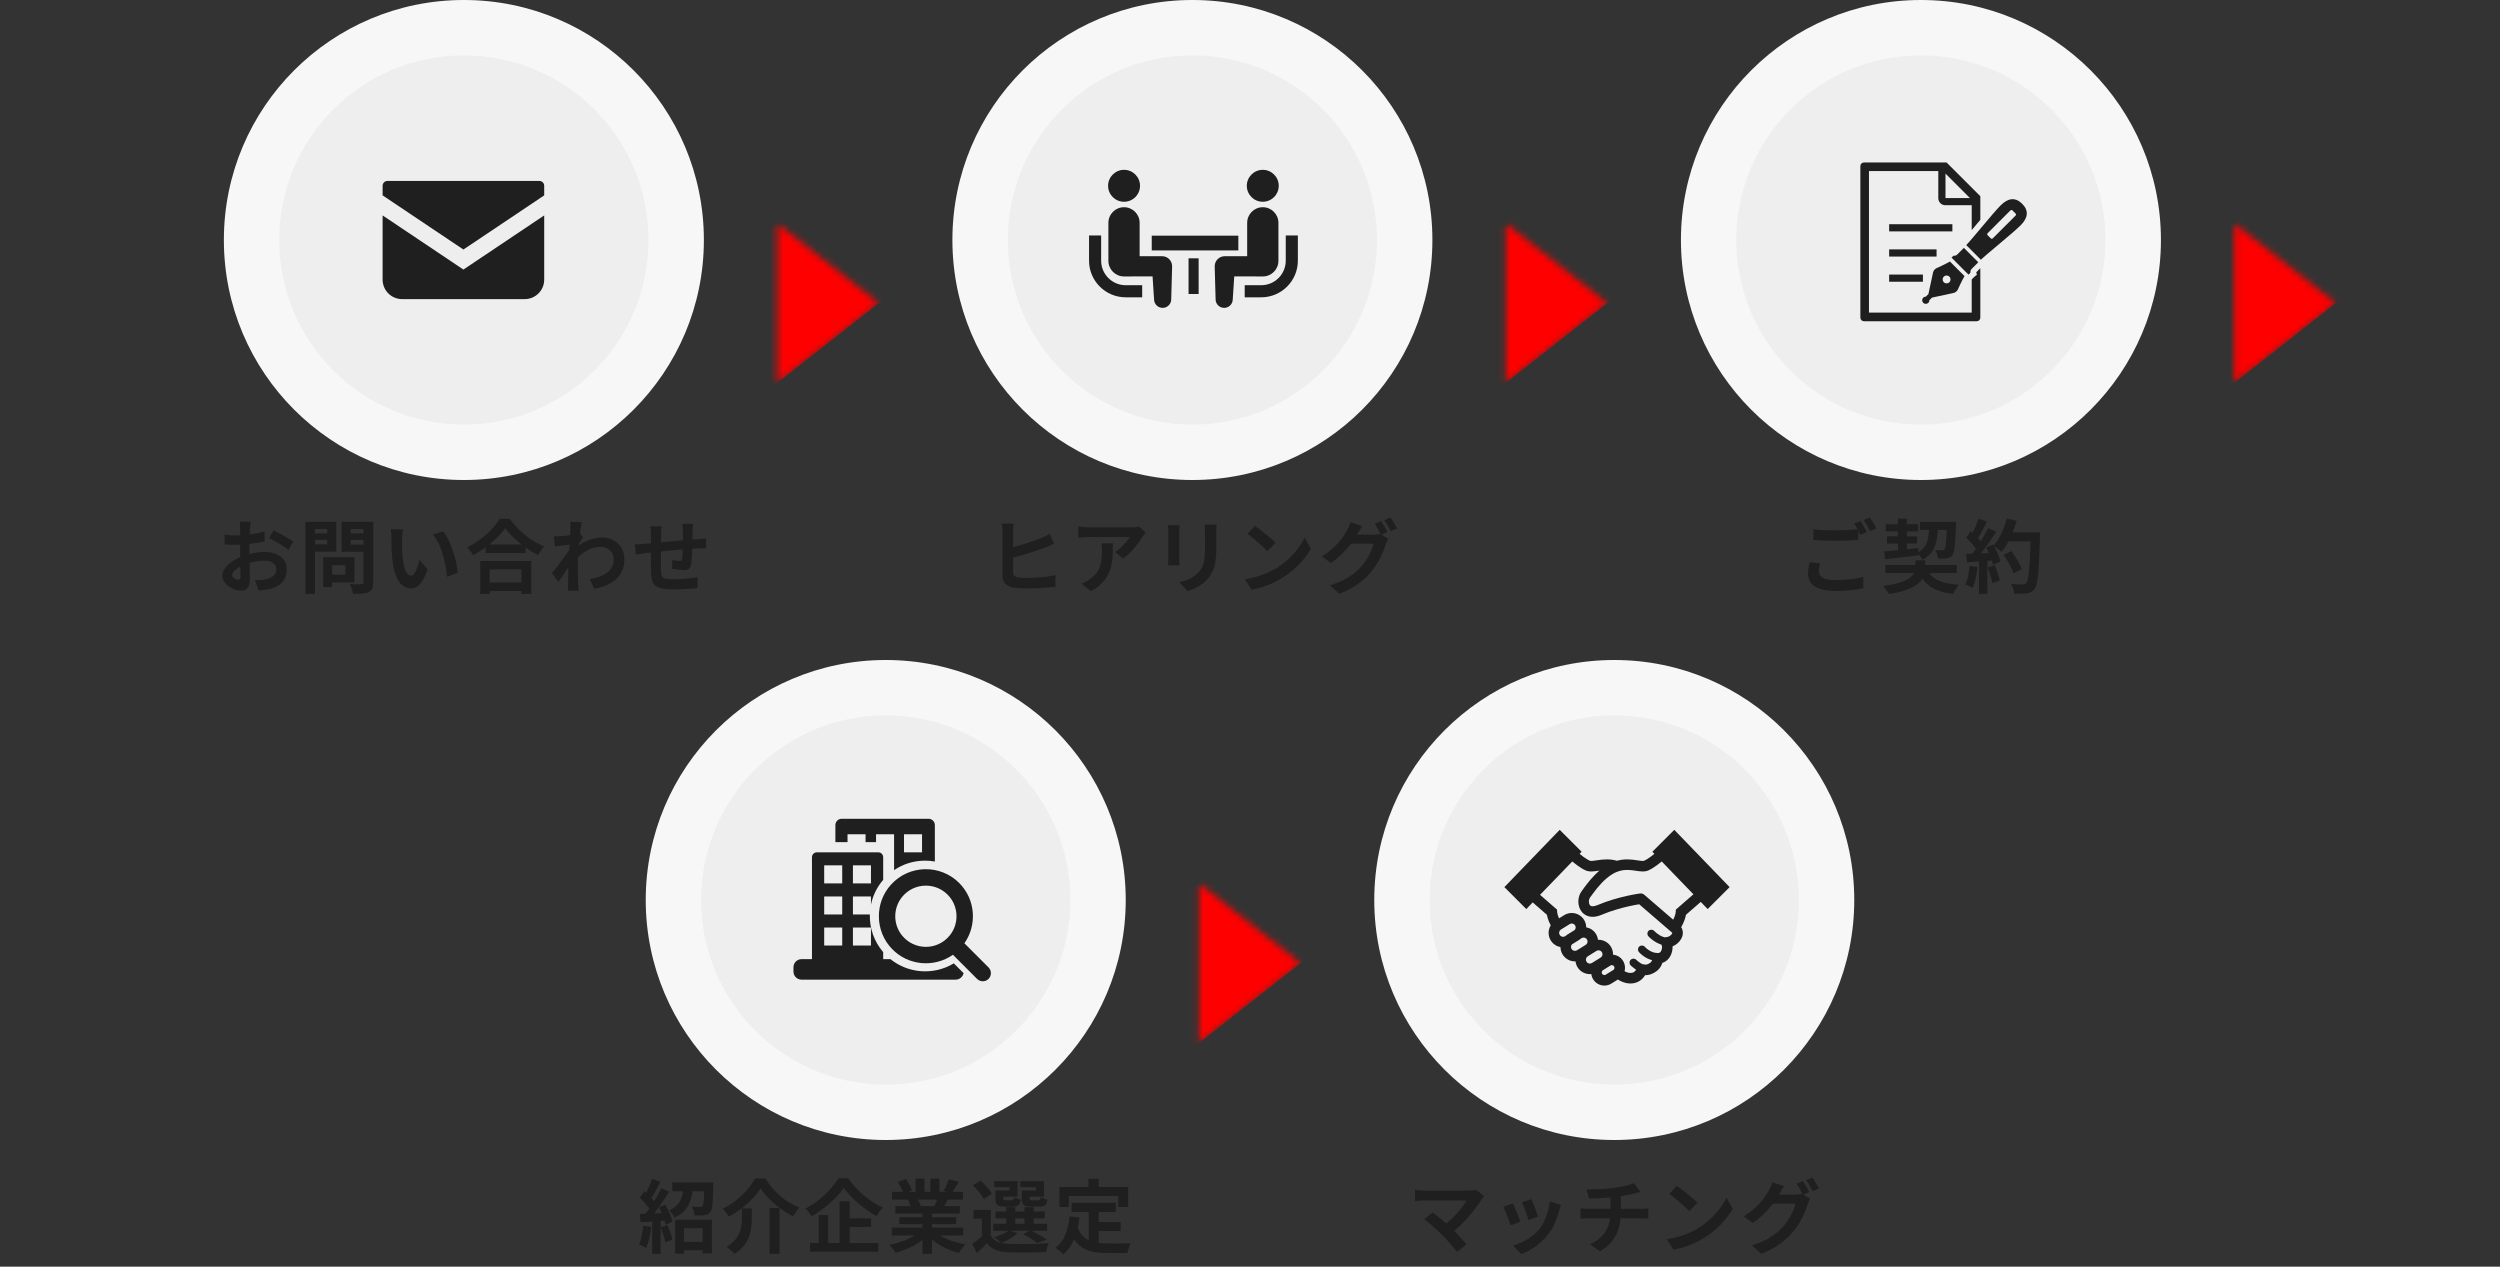 <svg width="375" height="190" viewBox="0 0 375 190" fill="none" xmlns="http://www.w3.org/2000/svg">
<rect x="0" y="0" width="375" height="190" fill="#333333" stroke="none"/>
<path d="M105.581 36C105.581 55.882 89.463 72 69.581 72C49.699 72 33.581 55.882 33.581 36C33.581 16.118 49.699 0 69.581 0C89.463 0 105.581 16.118 105.581 36Z" fill="#F7F7F7"/>
<path d="M97.272 35.999C97.272 51.293 84.874 63.691 69.58 63.691C54.286 63.691 41.888 51.293 41.888 35.999C41.888 20.705 54.286 8.307 69.58 8.307C84.874 8.307 97.272 20.705 97.272 35.999Z" fill="#EEEEEE"/>
<path d="M80.9 27.137H58.121C57.718 27.137 57.391 27.464 57.391 27.868V29.307L69.511 37.429L81.631 29.306V27.868C81.631 27.464 81.303 27.137 80.9 27.137Z" fill="#1F1F1F"/>
<path d="M57.391 32.313V41.943C57.391 43.558 58.699 44.867 60.316 44.867H78.706C80.323 44.867 81.631 43.558 81.631 41.943V32.312L69.511 40.435L57.391 32.313Z" fill="#1F1F1F"/>
<path d="M103.961 78.58C103.953 78.644 103.945 78.74 103.937 78.868C103.929 78.988 103.921 79.116 103.913 79.252C103.905 79.388 103.897 79.512 103.889 79.624C103.889 79.888 103.885 80.144 103.877 80.392C103.877 80.64 103.873 80.876 103.865 81.1C103.865 81.316 103.861 81.528 103.853 81.736C103.845 82.088 103.833 82.456 103.817 82.84C103.801 83.224 103.781 83.58 103.757 83.908C103.733 84.236 103.701 84.504 103.661 84.712C103.597 85.024 103.485 85.236 103.325 85.348C103.165 85.452 102.929 85.504 102.617 85.504C102.481 85.504 102.293 85.496 102.053 85.48C101.821 85.456 101.589 85.428 101.357 85.396C101.133 85.364 100.949 85.34 100.805 85.324L100.841 83.992C101.025 84.032 101.225 84.068 101.441 84.1C101.665 84.132 101.833 84.148 101.945 84.148C102.065 84.148 102.153 84.132 102.209 84.1C102.273 84.06 102.309 83.984 102.317 83.872C102.341 83.72 102.357 83.528 102.365 83.296C102.381 83.064 102.393 82.812 102.401 82.54C102.417 82.26 102.429 81.988 102.437 81.724C102.437 81.508 102.437 81.292 102.437 81.076C102.437 80.852 102.437 80.624 102.437 80.392C102.437 80.152 102.437 79.916 102.437 79.684C102.437 79.58 102.429 79.46 102.413 79.324C102.405 79.18 102.397 79.04 102.389 78.904C102.381 78.768 102.369 78.66 102.353 78.58H103.961ZM99.245 78.94C99.213 79.14 99.193 79.336 99.185 79.528C99.177 79.712 99.173 79.932 99.173 80.188C99.173 80.404 99.169 80.692 99.161 81.052C99.161 81.412 99.157 81.804 99.149 82.228C99.149 82.644 99.145 83.064 99.137 83.488C99.137 83.904 99.137 84.284 99.137 84.628C99.137 84.972 99.141 85.244 99.149 85.444C99.157 85.74 99.177 85.984 99.209 86.176C99.249 86.36 99.329 86.504 99.449 86.608C99.569 86.712 99.757 86.784 100.013 86.824C100.277 86.864 100.633 86.884 101.081 86.884C101.473 86.884 101.889 86.872 102.329 86.848C102.769 86.816 103.193 86.776 103.601 86.728C104.009 86.68 104.365 86.632 104.669 86.584L104.609 88.216C104.345 88.248 104.017 88.276 103.625 88.3C103.233 88.332 102.825 88.356 102.401 88.372C101.977 88.396 101.573 88.408 101.189 88.408C100.413 88.408 99.793 88.364 99.329 88.276C98.865 88.188 98.513 88.04 98.273 87.832C98.033 87.624 97.873 87.344 97.793 86.992C97.713 86.64 97.665 86.204 97.649 85.684C97.649 85.508 97.645 85.272 97.637 84.976C97.637 84.68 97.637 84.352 97.637 83.992C97.637 83.624 97.637 83.248 97.637 82.864C97.637 82.48 97.637 82.116 97.637 81.772C97.645 81.42 97.649 81.112 97.649 80.848C97.649 80.584 97.649 80.392 97.649 80.272C97.649 80.024 97.641 79.792 97.625 79.576C97.609 79.36 97.585 79.148 97.553 78.94H99.245ZM95.225 81.652C95.401 81.652 95.621 81.644 95.885 81.628C96.149 81.612 96.433 81.592 96.737 81.568C96.977 81.544 97.333 81.512 97.805 81.472C98.277 81.424 98.813 81.372 99.413 81.316C100.013 81.26 100.637 81.204 101.285 81.148C101.941 81.084 102.569 81.028 103.169 80.98C103.769 80.932 104.301 80.892 104.765 80.86C104.933 80.844 105.121 80.832 105.329 80.824C105.545 80.808 105.741 80.792 105.917 80.776V82.252C105.853 82.244 105.749 82.24 105.605 82.24C105.461 82.24 105.309 82.244 105.149 82.252C104.997 82.252 104.869 82.256 104.765 82.264C104.453 82.272 104.073 82.292 103.625 82.324C103.177 82.348 102.697 82.384 102.185 82.432C101.673 82.472 101.149 82.52 100.613 82.576C100.085 82.624 99.577 82.676 99.089 82.732C98.601 82.788 98.161 82.836 97.769 82.876C97.377 82.916 97.065 82.948 96.833 82.972C96.705 82.988 96.549 83.012 96.365 83.044C96.181 83.068 95.997 83.096 95.813 83.128C95.637 83.152 95.497 83.172 95.393 83.188L95.225 81.652Z" fill="#1F1F1F"/>
<path d="M88.433 86.872C88.961 86.792 89.445 86.676 89.885 86.524C90.325 86.372 90.705 86.176 91.025 85.936C91.353 85.696 91.605 85.404 91.781 85.06C91.957 84.708 92.045 84.296 92.045 83.824C92.045 83.592 92.001 83.368 91.913 83.152C91.825 82.936 91.693 82.744 91.517 82.576C91.349 82.4 91.145 82.264 90.905 82.168C90.665 82.072 90.393 82.024 90.089 82.024C89.329 82.024 88.621 82.224 87.965 82.624C87.309 83.016 86.689 83.524 86.105 84.148V82.444C86.825 81.772 87.549 81.3 88.277 81.028C89.013 80.756 89.701 80.62 90.341 80.62C90.957 80.62 91.513 80.756 92.009 81.028C92.513 81.3 92.913 81.68 93.209 82.168C93.505 82.656 93.653 83.22 93.653 83.86C93.653 84.468 93.557 85.016 93.365 85.504C93.173 85.992 92.889 86.42 92.513 86.788C92.137 87.156 91.669 87.468 91.109 87.724C90.549 87.972 89.897 88.172 89.153 88.324L88.433 86.872ZM85.709 81.664C85.581 81.672 85.417 81.692 85.217 81.724C85.017 81.748 84.801 81.776 84.569 81.808C84.345 81.832 84.117 81.86 83.885 81.892C83.653 81.924 83.437 81.952 83.237 81.976L83.081 80.44C83.257 80.448 83.421 80.452 83.573 80.452C83.733 80.444 83.917 80.436 84.125 80.428C84.317 80.412 84.545 80.392 84.809 80.368C85.081 80.336 85.353 80.3 85.625 80.26C85.905 80.22 86.165 80.176 86.405 80.128C86.645 80.08 86.833 80.032 86.969 79.984L87.449 80.596C87.377 80.692 87.293 80.812 87.197 80.956C87.109 81.1 87.017 81.248 86.921 81.4C86.825 81.544 86.741 81.672 86.669 81.784L85.961 84.04C85.833 84.224 85.673 84.456 85.481 84.736C85.297 85.016 85.101 85.312 84.893 85.624C84.685 85.936 84.481 86.236 84.281 86.524C84.081 86.812 83.901 87.064 83.741 87.28L82.793 85.972C82.945 85.78 83.121 85.56 83.321 85.312C83.521 85.056 83.725 84.788 83.933 84.508C84.149 84.22 84.361 83.936 84.569 83.656C84.777 83.368 84.969 83.1 85.145 82.852C85.329 82.596 85.481 82.376 85.601 82.192L85.625 81.88L85.709 81.664ZM85.565 79.348C85.565 79.172 85.565 78.996 85.565 78.82C85.565 78.636 85.549 78.452 85.517 78.268L87.269 78.328C87.229 78.512 87.181 78.78 87.125 79.132C87.069 79.476 87.013 79.872 86.957 80.32C86.909 80.768 86.861 81.24 86.813 81.736C86.773 82.224 86.737 82.712 86.705 83.2C86.681 83.688 86.669 84.144 86.669 84.568C86.669 84.896 86.669 85.228 86.669 85.564C86.677 85.9 86.685 86.244 86.693 86.596C86.701 86.948 86.717 87.312 86.741 87.688C86.749 87.792 86.761 87.936 86.777 88.12C86.793 88.312 86.809 88.476 86.825 88.612H85.169C85.185 88.476 85.193 88.316 85.193 88.132C85.201 87.956 85.205 87.82 85.205 87.724C85.213 87.332 85.221 86.968 85.229 86.632C85.237 86.296 85.241 85.94 85.241 85.564C85.249 85.188 85.261 84.752 85.277 84.256C85.285 84.072 85.297 83.84 85.313 83.56C85.329 83.272 85.345 82.96 85.361 82.624C85.385 82.28 85.409 81.932 85.433 81.58C85.457 81.228 85.477 80.9 85.493 80.596C85.517 80.284 85.533 80.02 85.541 79.804C85.557 79.58 85.565 79.428 85.565 79.348Z" fill="#1F1F1F"/>
<path d="M72.834 81.676H78.846V82.948H72.834V81.676ZM72.677 87.376H78.882V88.648H72.677V87.376ZM72.041 84.148H79.698V89.092H78.21V85.408H73.457V89.092H72.041V84.148ZM75.785 79.228C75.457 79.7 75.041 80.18 74.537 80.668C74.041 81.156 73.486 81.624 72.87 82.072C72.261 82.52 71.629 82.924 70.974 83.284C70.909 83.172 70.826 83.044 70.722 82.9C70.626 82.756 70.517 82.616 70.397 82.48C70.285 82.336 70.174 82.216 70.061 82.12C70.757 81.776 71.421 81.364 72.053 80.884C72.694 80.404 73.266 79.896 73.769 79.36C74.273 78.824 74.674 78.312 74.969 77.824H76.469C76.79 78.28 77.15 78.716 77.549 79.132C77.95 79.548 78.37 79.936 78.809 80.296C79.257 80.656 79.722 80.976 80.201 81.256C80.681 81.536 81.157 81.772 81.629 81.964C81.454 82.148 81.285 82.356 81.126 82.588C80.966 82.812 80.822 83.036 80.694 83.26C80.23 83.02 79.761 82.744 79.29 82.432C78.817 82.112 78.362 81.776 77.921 81.424C77.49 81.064 77.09 80.7 76.722 80.332C76.353 79.956 76.041 79.588 75.785 79.228Z" fill="#1F1F1F"/>
<path d="M60.461 79.421C60.429 79.564 60.401 79.728 60.377 79.912C60.361 80.097 60.345 80.276 60.329 80.453C60.321 80.629 60.317 80.772 60.317 80.885C60.309 81.148 60.305 81.421 60.305 81.701C60.313 81.981 60.321 82.269 60.329 82.564C60.345 82.853 60.365 83.141 60.389 83.428C60.445 84.004 60.525 84.513 60.629 84.953C60.733 85.392 60.869 85.737 61.037 85.984C61.205 86.225 61.417 86.344 61.673 86.344C61.809 86.344 61.941 86.269 62.069 86.117C62.205 85.965 62.325 85.769 62.429 85.528C62.541 85.281 62.637 85.02 62.717 84.749C62.805 84.477 62.881 84.221 62.945 83.981L64.145 85.445C63.881 86.141 63.617 86.697 63.353 87.112C63.097 87.52 62.829 87.817 62.549 88.001C62.269 88.177 61.965 88.264 61.637 88.264C61.205 88.264 60.793 88.121 60.401 87.832C60.017 87.544 59.689 87.081 59.417 86.441C59.145 85.793 58.953 84.933 58.841 83.861C58.801 83.493 58.769 83.105 58.745 82.697C58.729 82.288 58.717 81.9 58.709 81.532C58.709 81.165 58.709 80.861 58.709 80.621C58.709 80.453 58.701 80.252 58.685 80.02C58.669 79.788 58.645 79.581 58.613 79.397L60.461 79.421ZM66.461 79.697C66.685 79.969 66.901 80.3 67.109 80.692C67.317 81.085 67.509 81.504 67.685 81.953C67.861 82.4 68.017 82.861 68.153 83.332C68.289 83.796 68.397 84.252 68.477 84.701C68.565 85.141 68.621 85.544 68.645 85.912L67.061 86.525C67.021 86.037 66.949 85.504 66.845 84.928C66.741 84.353 66.601 83.772 66.425 83.189C66.249 82.605 66.037 82.052 65.789 81.532C65.549 81.013 65.265 80.564 64.937 80.189L66.461 79.697Z" fill="#1F1F1F"/>
<path d="M49.109 83.584H53.165V87.376H49.109V86.2H51.809V84.772H49.109V83.584ZM48.485 83.584H49.817V88.06H48.485V83.584ZM46.529 80.008H49.529V80.98H46.529V80.008ZM52.097 80.008H55.121V80.98H52.097V80.008ZM54.521 78.268H55.985V87.352C55.985 87.752 55.937 88.064 55.841 88.288C55.745 88.512 55.573 88.684 55.325 88.804C55.069 88.924 54.749 89 54.365 89.032C53.981 89.064 53.509 89.08 52.949 89.08C52.941 88.936 52.909 88.776 52.853 88.6C52.797 88.424 52.737 88.244 52.673 88.06C52.609 87.884 52.537 87.732 52.457 87.604C52.697 87.62 52.937 87.632 53.177 87.64C53.417 87.64 53.629 87.64 53.813 87.64C54.005 87.632 54.141 87.628 54.221 87.628C54.333 87.628 54.409 87.608 54.449 87.568C54.497 87.52 54.521 87.44 54.521 87.328V78.268ZM46.637 78.268H50.441V82.756H46.637V81.664H49.085V79.36H46.637V78.268ZM55.301 78.268V79.36H52.613V81.688H55.301V82.768H51.245V78.268H55.301ZM45.821 78.268H47.249V89.08H45.821V78.268Z" fill="#1F1F1F"/>
<path d="M37.614 78.256C37.605 78.32 37.593 78.42 37.578 78.556C37.562 78.684 37.545 78.816 37.529 78.952C37.522 79.08 37.514 79.196 37.505 79.3C37.489 79.532 37.474 79.788 37.458 80.068C37.45 80.34 37.441 80.624 37.434 80.92C37.425 81.208 37.417 81.5 37.41 81.796C37.41 82.092 37.41 82.38 37.41 82.66C37.41 82.988 37.413 83.352 37.422 83.752C37.429 84.144 37.438 84.536 37.446 84.928C37.462 85.312 37.469 85.664 37.469 85.984C37.477 86.304 37.481 86.552 37.481 86.728C37.481 87.224 37.425 87.608 37.313 87.88C37.209 88.152 37.057 88.34 36.858 88.444C36.657 88.556 36.425 88.612 36.161 88.612C35.873 88.612 35.566 88.552 35.237 88.432C34.91 88.32 34.602 88.16 34.313 87.952C34.033 87.744 33.801 87.504 33.617 87.232C33.441 86.952 33.353 86.652 33.353 86.332C33.353 85.948 33.498 85.568 33.785 85.192C34.081 84.808 34.469 84.456 34.95 84.136C35.438 83.816 35.962 83.56 36.522 83.368C37.057 83.168 37.609 83.024 38.178 82.936C38.745 82.84 39.258 82.792 39.714 82.792C40.33 82.792 40.886 82.896 41.382 83.104C41.877 83.304 42.273 83.6 42.569 83.992C42.865 84.384 43.014 84.856 43.014 85.408C43.014 85.872 42.925 86.3 42.749 86.692C42.574 87.084 42.289 87.424 41.898 87.712C41.514 87.992 41.002 88.212 40.361 88.372C40.09 88.428 39.818 88.468 39.545 88.492C39.282 88.524 39.029 88.548 38.789 88.564L38.237 87.016C38.51 87.016 38.77 87.012 39.017 87.004C39.273 86.988 39.505 86.964 39.714 86.932C40.041 86.868 40.337 86.772 40.602 86.644C40.865 86.516 41.074 86.348 41.225 86.14C41.377 85.932 41.453 85.684 41.453 85.396C41.453 85.124 41.377 84.892 41.225 84.7C41.081 84.508 40.877 84.36 40.614 84.256C40.349 84.152 40.041 84.1 39.69 84.1C39.185 84.1 38.673 84.152 38.154 84.256C37.642 84.36 37.15 84.504 36.678 84.688C36.325 84.824 36.01 84.984 35.73 85.168C35.45 85.344 35.23 85.528 35.069 85.72C34.91 85.912 34.83 86.096 34.83 86.272C34.83 86.368 34.858 86.46 34.913 86.548C34.977 86.628 35.057 86.7 35.154 86.764C35.249 86.828 35.346 86.88 35.441 86.92C35.545 86.952 35.633 86.968 35.706 86.968C35.818 86.968 35.91 86.936 35.981 86.872C36.053 86.8 36.09 86.664 36.09 86.464C36.09 86.248 36.081 85.94 36.066 85.54C36.057 85.132 36.045 84.68 36.029 84.184C36.022 83.688 36.017 83.196 36.017 82.708C36.017 82.372 36.017 82.032 36.017 81.688C36.026 81.344 36.029 81.016 36.029 80.704C36.029 80.392 36.029 80.116 36.029 79.876C36.038 79.636 36.041 79.448 36.041 79.312C36.041 79.224 36.038 79.112 36.029 78.976C36.022 78.84 36.01 78.704 35.993 78.568C35.986 78.424 35.974 78.32 35.958 78.256H37.614ZM41.033 79.552C41.337 79.696 41.678 79.872 42.053 80.08C42.438 80.288 42.801 80.496 43.145 80.704C43.498 80.904 43.778 81.084 43.986 81.244L43.266 82.468C43.114 82.34 42.913 82.196 42.666 82.036C42.425 81.876 42.161 81.712 41.873 81.544C41.593 81.376 41.322 81.22 41.057 81.076C40.794 80.924 40.566 80.804 40.373 80.716L41.033 79.552ZM33.678 80.212C34.029 80.252 34.337 80.28 34.602 80.296C34.873 80.304 35.117 80.308 35.334 80.308C35.645 80.308 35.989 80.296 36.365 80.272C36.742 80.24 37.126 80.2 37.517 80.152C37.91 80.096 38.289 80.032 38.657 79.96C39.033 79.888 39.373 79.808 39.678 79.72L39.714 81.208C39.377 81.288 39.014 81.36 38.621 81.424C38.23 81.48 37.834 81.532 37.434 81.58C37.041 81.628 36.666 81.664 36.306 81.688C35.953 81.712 35.645 81.724 35.382 81.724C34.981 81.724 34.654 81.72 34.398 81.712C34.142 81.704 33.91 81.688 33.702 81.664L33.678 80.212Z" fill="#1F1F1F"/>
<mask id="mask0_1529_7088" style="mask-type:alpha" maskUnits="userSpaceOnUse" x="116" y="33" width="16" height="25">
<path d="M116.581 57.5L131.86 45.511L116.581 33.5L116.581 57.5Z" fill="url(#paint0_linear_1529_7088)"/>
</mask>
<g mask="url(#mask0_1529_7088)">
<path d="M53.675 106.898L53.675 83.181L152.86 4.766L152.86 28.929L53.675 106.898Z" fill="#FF0000"/>
</g>
<path d="M214.86 36C214.86 55.882 198.743 72 178.86 72C158.978 72 142.86 55.882 142.86 36C142.86 16.118 158.978 0 178.86 0C198.743 0 214.86 16.118 214.86 36Z" fill="#F7F7F7"/>
<path d="M206.552 35.999C206.552 51.293 194.153 63.691 178.859 63.691C163.565 63.691 151.167 51.293 151.167 35.999C151.167 20.705 163.565 8.307 178.859 8.307C194.153 8.307 206.552 20.705 206.552 35.999Z" fill="#EEEEEE"/>
<path d="M166.251 41.702C165.583 41.034 165.173 40.12 165.172 39.105V35.324H163.357V39.105C163.358 42.135 165.818 44.594 168.849 44.596H171.328V42.781H168.849C167.833 42.781 166.92 42.37 166.251 41.702Z" fill="#1F1F1F"/>
<path d="M168.609 30.265C169.933 30.265 171.004 29.194 171.004 27.87C171.004 26.548 169.933 25.475 168.609 25.475C167.287 25.475 166.214 26.548 166.214 27.87C166.214 29.194 167.287 30.265 168.609 30.265Z" fill="#1F1F1F"/>
<path d="M174.305 38.428H170.945V33.426C170.945 32.131 169.897 31.082 168.602 31.082C167.308 31.082 166.259 32.131 166.259 33.426V39.124C166.259 40.418 167.308 41.468 168.602 41.468C168.777 41.468 172.885 41.456 172.885 41.456L173.11 44.924C173.126 45.634 173.715 46.197 174.425 46.182C175.136 46.166 175.699 45.577 175.683 44.867L175.819 39.942C175.819 39.105 175.142 38.428 174.305 38.428Z" fill="#1F1F1F"/>
<path d="M192.863 35.324V39.105C192.862 40.12 192.452 41.034 191.785 41.702C191.115 42.37 190.202 42.781 189.187 42.781H186.707V44.596H189.187C192.217 44.594 194.676 42.135 194.678 39.105V35.324H192.863Z" fill="#1F1F1F"/>
<path d="M189.417 30.265C190.74 30.265 191.812 29.194 191.812 27.87C191.812 26.548 190.74 25.475 189.417 25.475C188.094 25.475 187.022 26.548 187.022 27.87C187.022 29.194 188.094 30.265 189.417 30.265Z" fill="#1F1F1F"/>
<path d="M191.764 39.124V33.426C191.764 32.131 190.714 31.082 189.421 31.082C188.125 31.082 187.077 32.131 187.077 33.426V38.428H183.717C182.881 38.428 182.203 39.105 182.203 39.942L182.34 44.867C182.323 45.577 182.886 46.166 183.597 46.182C184.308 46.197 184.897 45.634 184.912 44.924L185.137 41.456C185.137 41.456 189.245 41.468 189.421 41.468C190.715 41.468 191.764 40.418 191.764 39.124Z" fill="#1F1F1F"/>
<path d="M185.752 35.352H172.76V37.563H185.752V35.352Z" fill="#1F1F1F"/>
<path d="M179.795 38.746H178.283V44.099H179.795V38.746Z" fill="#1F1F1F"/>
<path d="M207.168 78.173C207.272 78.317 207.38 78.489 207.492 78.689C207.612 78.889 207.728 79.089 207.84 79.289C207.952 79.489 208.044 79.665 208.116 79.817L207.156 80.225C207.036 79.977 206.888 79.697 206.712 79.385C206.544 79.065 206.38 78.789 206.22 78.557L207.168 78.173ZM208.584 77.633C208.688 77.777 208.8 77.953 208.92 78.161C209.048 78.361 209.168 78.561 209.28 78.761C209.4 78.953 209.492 79.121 209.556 79.265L208.608 79.673C208.48 79.417 208.328 79.133 208.152 78.821C207.976 78.509 207.804 78.241 207.636 78.017L208.584 77.633ZM208.248 80.813C208.176 80.925 208.104 81.061 208.032 81.221C207.96 81.373 207.9 81.525 207.852 81.677C207.748 82.029 207.6 82.433 207.408 82.889C207.216 83.337 206.984 83.801 206.712 84.281C206.44 84.761 206.12 85.229 205.752 85.685C205.184 86.373 204.516 86.997 203.748 87.557C202.988 88.117 202.044 88.621 200.916 89.069L199.5 87.797C200.316 87.549 201.02 87.273 201.612 86.969C202.204 86.657 202.72 86.321 203.16 85.961C203.6 85.601 203.992 85.221 204.336 84.821C204.608 84.509 204.86 84.157 205.092 83.765C205.332 83.373 205.532 82.981 205.692 82.589C205.86 82.197 205.976 81.853 206.04 81.557H201.996L202.548 80.201C202.652 80.201 202.824 80.201 203.064 80.201C203.304 80.201 203.572 80.201 203.868 80.201C204.164 80.201 204.456 80.201 204.744 80.201C205.04 80.201 205.3 80.201 205.524 80.201C205.748 80.201 205.896 80.201 205.968 80.201C206.16 80.201 206.348 80.189 206.532 80.165C206.724 80.133 206.884 80.097 207.012 80.057L208.248 80.813ZM204.336 78.917C204.192 79.125 204.052 79.349 203.916 79.589C203.78 79.829 203.676 80.013 203.604 80.141C203.332 80.621 202.996 81.121 202.596 81.641C202.196 82.153 201.744 82.653 201.24 83.141C200.744 83.621 200.208 84.061 199.632 84.461L198.288 83.453C198.816 83.133 199.28 82.801 199.68 82.457C200.08 82.113 200.428 81.773 200.724 81.437C201.02 81.093 201.276 80.765 201.492 80.453C201.708 80.133 201.888 79.845 202.032 79.589C202.128 79.445 202.228 79.253 202.332 79.013C202.444 78.765 202.524 78.541 202.572 78.341L204.336 78.917Z" fill="#1F1F1F"/>
<path d="M188.232 78.881C188.44 79.025 188.684 79.201 188.964 79.409C189.244 79.617 189.532 79.845 189.828 80.093C190.132 80.333 190.416 80.569 190.68 80.801C190.944 81.033 191.16 81.241 191.328 81.425L190.104 82.673C189.952 82.505 189.752 82.305 189.504 82.073C189.256 81.841 188.988 81.601 188.7 81.353C188.412 81.105 188.128 80.869 187.848 80.645C187.568 80.421 187.32 80.233 187.104 80.081L188.232 78.881ZM186.732 86.873C187.356 86.785 187.944 86.661 188.496 86.501C189.048 86.341 189.56 86.157 190.032 85.949C190.504 85.741 190.936 85.525 191.328 85.301C192.008 84.893 192.632 84.429 193.2 83.909C193.768 83.389 194.264 82.849 194.688 82.289C195.112 81.721 195.448 81.169 195.696 80.633L196.632 82.325C196.328 82.861 195.952 83.397 195.504 83.933C195.064 84.469 194.564 84.981 194.004 85.469C193.444 85.949 192.84 86.381 192.192 86.765C191.784 87.013 191.344 87.249 190.872 87.473C190.4 87.689 189.9 87.881 189.372 88.049C188.852 88.225 188.308 88.361 187.74 88.457L186.732 86.873Z" fill="#1F1F1F"/>
<path d="M182.496 78.688C182.488 78.856 182.476 79.04 182.46 79.24C182.452 79.431 182.448 79.647 182.448 79.888C182.448 80.096 182.448 80.347 182.448 80.644C182.448 80.939 182.448 81.236 182.448 81.531C182.448 81.82 182.448 82.064 182.448 82.263C182.448 82.903 182.416 83.463 182.352 83.944C182.296 84.424 182.208 84.844 182.088 85.204C181.968 85.564 181.82 85.883 181.644 86.163C181.476 86.436 181.28 86.695 181.056 86.944C180.792 87.231 180.488 87.492 180.144 87.724C179.8 87.948 179.452 88.135 179.1 88.287C178.756 88.448 178.436 88.576 178.14 88.671L176.88 87.352C177.48 87.216 178.02 87.028 178.5 86.787C178.988 86.54 179.412 86.224 179.772 85.84C179.98 85.608 180.148 85.376 180.276 85.144C180.404 84.912 180.5 84.656 180.564 84.376C180.636 84.088 180.684 83.763 180.708 83.403C180.74 83.043 180.756 82.632 180.756 82.168C180.756 81.96 180.756 81.712 180.756 81.424C180.756 81.135 180.756 80.852 180.756 80.572C180.756 80.291 180.756 80.064 180.756 79.888C180.756 79.647 180.748 79.431 180.732 79.24C180.724 79.04 180.708 78.856 180.684 78.688H182.496ZM176.928 78.784C176.92 78.927 176.912 79.072 176.904 79.216C176.896 79.352 176.892 79.516 176.892 79.707C176.892 79.796 176.892 79.939 176.892 80.139C176.892 80.34 176.892 80.576 176.892 80.847C176.892 81.112 176.892 81.391 176.892 81.688C176.892 81.975 176.892 82.255 176.892 82.528C176.892 82.799 176.892 83.047 176.892 83.272C176.892 83.487 176.892 83.651 176.892 83.763C176.892 83.915 176.896 84.091 176.904 84.291C176.912 84.492 176.92 84.663 176.928 84.808H175.188C175.196 84.695 175.208 84.535 175.224 84.328C175.24 84.12 175.248 83.927 175.248 83.751C175.248 83.639 175.248 83.475 175.248 83.26C175.248 83.043 175.248 82.799 175.248 82.528C175.248 82.248 175.248 81.963 175.248 81.675C175.248 81.379 175.248 81.1 175.248 80.835C175.248 80.572 175.248 80.34 175.248 80.139C175.248 79.939 175.248 79.796 175.248 79.707C175.248 79.596 175.244 79.451 175.236 79.275C175.228 79.091 175.216 78.927 175.2 78.784H176.928Z" fill="#1F1F1F"/>
<path d="M171.84 79.877C171.776 79.957 171.696 80.061 171.6 80.189C171.504 80.309 171.428 80.413 171.372 80.501C171.188 80.813 170.944 81.173 170.64 81.581C170.336 81.981 170 82.381 169.632 82.781C169.264 83.173 168.884 83.509 168.492 83.789L167.244 82.793C167.484 82.649 167.72 82.481 167.952 82.289C168.184 82.097 168.396 81.897 168.588 81.689C168.788 81.473 168.96 81.269 169.104 81.077C169.256 80.885 169.372 80.713 169.452 80.561C169.348 80.561 169.172 80.561 168.924 80.561C168.676 80.561 168.38 80.561 168.036 80.561C167.692 80.561 167.32 80.561 166.92 80.561C166.528 80.561 166.136 80.561 165.744 80.561C165.352 80.561 164.98 80.561 164.628 80.561C164.284 80.561 163.984 80.561 163.728 80.561C163.48 80.561 163.304 80.561 163.2 80.561C162.952 80.561 162.716 80.569 162.492 80.585C162.268 80.601 162.016 80.621 161.736 80.645V78.977C161.968 79.009 162.208 79.037 162.456 79.061C162.704 79.085 162.952 79.097 163.2 79.097C163.304 79.097 163.488 79.097 163.752 79.097C164.016 79.097 164.328 79.097 164.688 79.097C165.056 79.097 165.444 79.097 165.852 79.097C166.268 79.097 166.68 79.097 167.088 79.097C167.504 79.097 167.888 79.097 168.24 79.097C168.6 79.097 168.904 79.097 169.152 79.097C169.408 79.097 169.58 79.097 169.668 79.097C169.78 79.097 169.916 79.093 170.076 79.085C170.236 79.077 170.392 79.065 170.544 79.049C170.704 79.033 170.82 79.013 170.892 78.989L171.84 79.877ZM166.944 81.497C166.944 82.089 166.932 82.661 166.908 83.213C166.884 83.765 166.816 84.297 166.704 84.809C166.6 85.313 166.428 85.793 166.188 86.249C165.956 86.705 165.632 87.137 165.216 87.545C164.8 87.953 164.268 88.329 163.62 88.673L162.216 87.533C162.408 87.469 162.612 87.385 162.828 87.281C163.044 87.169 163.26 87.033 163.476 86.873C163.86 86.609 164.168 86.329 164.4 86.033C164.64 85.737 164.824 85.417 164.952 85.073C165.08 84.721 165.168 84.341 165.216 83.933C165.264 83.517 165.288 83.065 165.288 82.577C165.288 82.393 165.284 82.217 165.276 82.049C165.268 81.873 165.244 81.689 165.204 81.497H166.944Z" fill="#1F1F1F"/>
<path d="M152.052 78.545C152.02 78.729 151.996 78.941 151.98 79.181C151.972 79.421 151.968 79.625 151.968 79.793C151.968 79.913 151.968 80.125 151.968 80.429C151.968 80.733 151.968 81.089 151.968 81.497C151.968 81.897 151.968 82.321 151.968 82.769C151.968 83.209 151.968 83.637 151.968 84.053C151.968 84.461 151.968 84.825 151.968 85.145C151.968 85.465 151.968 85.701 151.968 85.853C151.968 86.109 152.028 86.285 152.148 86.381C152.276 86.477 152.476 86.553 152.748 86.609C152.924 86.633 153.132 86.653 153.372 86.669C153.612 86.677 153.864 86.681 154.128 86.681C154.44 86.681 154.784 86.673 155.16 86.657C155.544 86.633 155.928 86.605 156.312 86.573C156.704 86.541 157.072 86.497 157.416 86.441C157.768 86.385 158.068 86.325 158.316 86.261V88.025C157.94 88.073 157.5 88.113 156.996 88.145C156.5 88.185 155.992 88.213 155.472 88.229C154.96 88.253 154.48 88.265 154.032 88.265C153.648 88.265 153.28 88.253 152.928 88.229C152.576 88.205 152.272 88.173 152.016 88.133C151.496 88.037 151.092 87.841 150.804 87.545C150.516 87.249 150.372 86.845 150.372 86.333C150.372 86.101 150.372 85.801 150.372 85.433C150.372 85.057 150.372 84.645 150.372 84.197C150.372 83.741 150.372 83.285 150.372 82.829C150.372 82.365 150.372 81.929 150.372 81.521C150.372 81.105 150.372 80.745 150.372 80.441C150.372 80.137 150.372 79.921 150.372 79.793C150.372 79.673 150.368 79.537 150.36 79.385C150.352 79.233 150.34 79.081 150.324 78.929C150.308 78.769 150.292 78.641 150.276 78.545H152.052ZM151.26 82.229C151.644 82.149 152.056 82.049 152.496 81.929C152.936 81.809 153.376 81.681 153.816 81.545C154.264 81.409 154.688 81.269 155.088 81.125C155.488 80.981 155.844 80.845 156.156 80.717C156.372 80.629 156.584 80.533 156.792 80.429C157.008 80.325 157.232 80.205 157.464 80.069L158.112 81.581C157.88 81.677 157.636 81.777 157.38 81.881C157.132 81.985 156.908 82.077 156.708 82.157C156.356 82.293 155.952 82.437 155.496 82.589C155.04 82.741 154.564 82.893 154.068 83.045C153.58 83.189 153.092 83.329 152.604 83.465C152.124 83.593 151.68 83.705 151.272 83.801L151.26 82.229Z" fill="#1F1F1F"/>
<mask id="mask1_1529_7088" style="mask-type:alpha" maskUnits="userSpaceOnUse" x="225" y="33" width="17" height="25">
<path d="M225.86 57.5L241.14 45.511L225.86 33.5L225.86 57.5Z" fill="url(#paint1_linear_1529_7088)"/>
</mask>
<g mask="url(#mask1_1529_7088)">
<path d="M162.954 106.898L162.954 83.181L262.139 4.766L262.139 28.929L162.954 106.898Z" fill="#FF0000"/>
</g>
<path d="M324.14 36C324.14 55.882 308.022 72 288.14 72C268.257 72 252.14 55.882 252.14 36C252.14 16.118 268.257 0 288.14 0C308.022 0 324.14 16.118 324.14 36Z" fill="#F7F7F7"/>
<path d="M315.831 35.999C315.831 51.293 303.433 63.691 288.139 63.691C272.845 63.691 260.446 51.293 260.446 35.999C260.446 20.705 272.845 8.307 288.139 8.307C303.433 8.307 315.831 20.705 315.831 35.999Z" fill="#EEEEEE"/>
<path d="M289.249 45.421C289.357 45.313 289.409 45.172 289.407 45.031L289.799 44.64L292.981 43.957C293.306 43.898 293.579 43.678 293.705 43.373C293.705 43.373 294.308 42.025 294.675 41.414L293.662 40.401L293.504 40.242L292.49 39.228C291.879 39.595 290.531 40.198 290.531 40.198C290.225 40.325 290.006 40.597 289.947 40.922L289.264 44.104L288.873 44.496C288.731 44.495 288.589 44.547 288.482 44.654C288.27 44.867 288.27 45.21 288.482 45.421C288.694 45.633 289.037 45.633 289.249 45.421ZM291.57 41.496C291.8 41.265 292.175 41.265 292.408 41.496C292.638 41.727 292.638 42.103 292.408 42.334C292.175 42.564 291.801 42.564 291.57 42.334C291.338 42.103 291.338 41.727 291.57 41.496Z" fill="#1F1F1F"/>
<path d="M296.744 39.341L294.583 37.18C294.583 37.18 293.826 37.937 293.582 38.181C293.338 38.425 293.02 38.351 293.02 38.351L292.728 38.645L293.753 39.671L293.997 39.915L295.28 41.197L295.572 40.903C295.572 40.903 295.499 40.587 295.743 40.342C295.987 40.097 296.744 39.341 296.744 39.341Z" fill="#1F1F1F"/>
<path d="M303.329 30.57C302.33 29.571 301.24 29.662 300.104 30.797C298.97 31.932 295.706 35.996 294.937 36.765L297.134 38.962C297.903 38.193 301.966 34.929 303.101 33.794C304.236 32.659 304.328 31.569 303.329 30.57ZM302.337 32.334L298.917 35.753C298.833 35.838 298.698 35.838 298.614 35.753L298.145 35.284C298.062 35.202 298.062 35.066 298.145 34.982L301.565 31.562C301.649 31.478 301.785 31.478 301.869 31.562L302.337 32.031C302.421 32.115 302.421 32.251 302.337 32.334Z" fill="#1F1F1F"/>
<path d="M292.856 33.631H283.373V34.709H292.856V33.631Z" fill="#1F1F1F"/>
<path d="M290.485 37.408H283.373V38.485H290.485V37.408Z" fill="#1F1F1F"/>
<path d="M288.438 41.184H283.373V42.261H288.438V41.184Z" fill="#1F1F1F"/>
<path d="M296.536 41.202L296.143 41.526L295.756 41.913V46.894H280.346V25.664H290.745V29.734C290.745 30.022 290.864 30.288 291.053 30.475C291.241 30.664 291.506 30.783 291.795 30.783H295.756V34.513C295.965 34.263 296.186 34.003 296.409 33.737C296.619 33.486 296.834 33.23 297.049 32.975V29.436L291.984 24.371H279.592C279.294 24.371 279.054 24.613 279.054 24.91V47.648C279.054 47.945 279.294 48.187 279.592 48.187H296.51C296.808 48.187 297.049 47.945 297.049 47.648V40.23L296.431 40.847L296.536 41.202ZM291.824 26.039L295.489 29.705H291.824V26.039Z" fill="#1F1F1F"/>
<path d="M300.536 83.235L301.7 82.659C301.908 82.931 302.116 83.231 302.324 83.559C302.532 83.879 302.72 84.199 302.888 84.519C303.056 84.831 303.18 85.115 303.26 85.371L302.012 86.019C301.94 85.771 301.824 85.487 301.664 85.167C301.512 84.839 301.336 84.507 301.136 84.171C300.944 83.835 300.744 83.523 300.536 83.235ZM300.944 79.839H305.252V81.207H300.944V79.839ZM304.628 79.839H306.02C306.02 79.839 306.02 79.883 306.02 79.971C306.02 80.059 306.02 80.155 306.02 80.259C306.02 80.363 306.016 80.447 306.008 80.511C305.968 81.831 305.924 82.955 305.876 83.883C305.836 84.803 305.784 85.563 305.72 86.163C305.656 86.763 305.58 87.235 305.492 87.579C305.412 87.923 305.308 88.175 305.18 88.335C305.012 88.567 304.836 88.727 304.652 88.815C304.476 88.903 304.26 88.967 304.004 89.007C303.788 89.039 303.508 89.055 303.164 89.055C302.828 89.055 302.48 89.051 302.12 89.043C302.112 88.835 302.064 88.591 301.976 88.311C301.888 88.039 301.776 87.799 301.64 87.591C302.024 87.623 302.376 87.643 302.696 87.651C303.016 87.659 303.252 87.663 303.404 87.663C303.532 87.663 303.632 87.647 303.704 87.615C303.784 87.583 303.86 87.531 303.932 87.459C304.028 87.355 304.112 87.143 304.184 86.823C304.256 86.503 304.316 86.055 304.364 85.479C304.42 84.895 304.468 84.163 304.508 83.283C304.556 82.403 304.596 81.351 304.628 80.127V79.839ZM301.016 77.787L302.504 78.123C302.336 78.715 302.132 79.299 301.892 79.875C301.66 80.443 301.404 80.975 301.124 81.471C300.844 81.967 300.552 82.399 300.248 82.767C300.152 82.679 300.028 82.579 299.876 82.467C299.724 82.355 299.564 82.247 299.396 82.143C299.228 82.039 299.084 81.955 298.964 81.891C299.276 81.571 299.56 81.195 299.816 80.763C300.072 80.323 300.3 79.851 300.5 79.347C300.708 78.835 300.88 78.315 301.016 77.787ZM296.78 77.811L298.052 78.255C297.892 78.567 297.724 78.887 297.548 79.215C297.372 79.535 297.2 79.847 297.032 80.151C296.864 80.447 296.7 80.707 296.54 80.931L295.568 80.535C295.712 80.287 295.86 80.007 296.012 79.695C296.164 79.375 296.308 79.051 296.444 78.723C296.58 78.395 296.692 78.091 296.78 77.811ZM298.22 79.239L299.444 79.743C299.148 80.199 298.828 80.679 298.484 81.183C298.14 81.679 297.792 82.155 297.44 82.611C297.088 83.067 296.76 83.467 296.456 83.811L295.58 83.367C295.812 83.095 296.048 82.787 296.288 82.443C296.528 82.099 296.764 81.743 296.996 81.375C297.236 81.007 297.46 80.639 297.668 80.271C297.884 79.895 298.068 79.551 298.22 79.239ZM294.932 80.655L295.616 79.671C295.824 79.847 296.04 80.047 296.264 80.271C296.488 80.487 296.692 80.703 296.876 80.919C297.068 81.135 297.212 81.335 297.308 81.519L296.576 82.635C296.48 82.451 296.34 82.243 296.156 82.011C295.98 81.771 295.784 81.535 295.568 81.303C295.352 81.063 295.14 80.847 294.932 80.655ZM297.932 82.131L298.952 81.687C299.112 81.951 299.268 82.235 299.42 82.539C299.572 82.843 299.704 83.143 299.816 83.439C299.928 83.727 300.012 83.987 300.068 84.219L298.964 84.723C298.916 84.499 298.84 84.239 298.736 83.943C298.632 83.639 298.508 83.331 298.364 83.019C298.228 82.699 298.084 82.403 297.932 82.131ZM294.932 83.091C295.484 83.075 296.148 83.051 296.924 83.019C297.708 82.987 298.504 82.951 299.312 82.911L299.3 84.051C298.548 84.107 297.8 84.163 297.056 84.219C296.312 84.267 295.644 84.307 295.052 84.339L294.932 83.091ZM298.136 85.131L299.192 84.783C299.36 85.143 299.516 85.535 299.66 85.959C299.804 86.383 299.908 86.751 299.972 87.063L298.856 87.471C298.8 87.151 298.704 86.775 298.568 86.343C298.432 85.903 298.288 85.499 298.136 85.131ZM295.448 84.855L296.636 85.071C296.572 85.647 296.476 86.215 296.348 86.775C296.22 87.335 296.072 87.807 295.904 88.191C295.824 88.135 295.716 88.071 295.58 87.999C295.444 87.935 295.304 87.871 295.16 87.807C295.024 87.743 294.904 87.695 294.8 87.663C294.976 87.303 295.116 86.875 295.22 86.379C295.324 85.875 295.4 85.367 295.448 84.855ZM296.84 83.727H298.112V89.079H296.84V83.727Z" fill="#1F1F1F"/>
<path d="M282.799 84.749H293.503V85.961H282.799V84.749ZM282.847 78.629H287.719V79.709H282.847V78.629ZM287.995 78.281H292.555V79.493H287.995V78.281ZM283.051 80.453H287.563V81.521H283.051V80.453ZM289.015 85.289C289.351 86.073 289.907 86.653 290.683 87.029C291.459 87.405 292.515 87.633 293.851 87.713C293.739 87.817 293.627 87.953 293.515 88.121C293.403 88.289 293.299 88.457 293.203 88.625C293.107 88.793 293.027 88.949 292.963 89.093C291.987 88.973 291.159 88.773 290.479 88.493C289.807 88.221 289.247 87.837 288.799 87.341C288.359 86.845 287.987 86.221 287.683 85.469L289.015 85.289ZM292.051 78.281H293.407C293.407 78.281 293.407 78.317 293.407 78.389C293.407 78.453 293.407 78.529 293.407 78.617C293.407 78.697 293.403 78.765 293.395 78.821C293.363 79.789 293.323 80.577 293.275 81.185C293.227 81.785 293.171 82.249 293.107 82.577C293.043 82.905 292.959 83.137 292.855 83.273C292.735 83.425 292.607 83.537 292.471 83.609C292.343 83.673 292.191 83.717 292.015 83.741C291.863 83.765 291.667 83.781 291.427 83.789C291.195 83.789 290.947 83.789 290.683 83.789C290.675 83.589 290.635 83.369 290.563 83.129C290.491 82.881 290.403 82.673 290.299 82.505C290.515 82.521 290.711 82.533 290.887 82.541C291.063 82.541 291.199 82.541 291.295 82.541C291.383 82.541 291.455 82.533 291.511 82.517C291.567 82.501 291.623 82.461 291.679 82.397C291.735 82.309 291.787 82.133 291.835 81.869C291.883 81.597 291.923 81.193 291.955 80.657C291.987 80.113 292.019 79.397 292.051 78.509V78.281ZM282.643 82.721C283.075 82.681 283.567 82.633 284.119 82.577C284.679 82.521 285.267 82.461 285.883 82.397C286.507 82.325 287.127 82.257 287.743 82.193L287.767 83.297C286.879 83.409 285.991 83.517 285.103 83.621C284.223 83.725 283.439 83.817 282.751 83.897L282.643 82.721ZM289.411 78.713H290.755C290.715 79.521 290.635 80.257 290.515 80.921C290.395 81.585 290.171 82.173 289.843 82.685C289.515 83.189 289.023 83.617 288.367 83.969C288.295 83.809 288.179 83.629 288.019 83.429C287.859 83.221 287.707 83.061 287.563 82.949C288.099 82.669 288.491 82.329 288.739 81.929C288.995 81.521 289.163 81.049 289.243 80.513C289.331 79.977 289.387 79.377 289.411 78.713ZM284.695 77.801H286.027V82.781L284.695 82.937V77.801ZM287.311 84.041H288.775V85.205C288.775 85.509 288.731 85.817 288.643 86.129C288.563 86.433 288.415 86.733 288.199 87.029C287.983 87.325 287.671 87.605 287.263 87.869C286.855 88.133 286.327 88.369 285.679 88.577C285.039 88.793 284.251 88.969 283.315 89.105C283.227 88.929 283.099 88.721 282.931 88.481C282.771 88.249 282.623 88.053 282.487 87.893C283.319 87.781 284.019 87.649 284.587 87.497C285.163 87.337 285.627 87.165 285.979 86.981C286.339 86.789 286.615 86.593 286.807 86.393C286.999 86.185 287.131 85.981 287.203 85.781C287.275 85.573 287.311 85.369 287.311 85.169V84.041Z" fill="#1F1F1F"/>
<path d="M272.012 79.395C272.452 79.451 272.948 79.491 273.5 79.515C274.052 79.539 274.644 79.551 275.276 79.551C275.676 79.551 276.084 79.543 276.5 79.527C276.916 79.511 277.32 79.491 277.712 79.467C278.104 79.435 278.452 79.407 278.756 79.383V80.979C278.476 80.995 278.136 81.015 277.736 81.039C277.344 81.063 276.932 81.083 276.5 81.099C276.076 81.115 275.672 81.123 275.288 81.123C274.664 81.123 274.084 81.111 273.548 81.087C273.012 81.055 272.5 81.023 272.012 80.991V79.395ZM273.02 84.483C272.964 84.691 272.916 84.895 272.876 85.095C272.836 85.295 272.816 85.495 272.816 85.695C272.816 86.087 273.008 86.407 273.392 86.655C273.784 86.895 274.412 87.015 275.276 87.015C275.82 87.015 276.344 86.995 276.848 86.955C277.36 86.915 277.84 86.863 278.288 86.799C278.736 86.727 279.136 86.643 279.488 86.547L279.5 88.227C279.156 88.307 278.764 88.379 278.324 88.443C277.892 88.507 277.424 88.555 276.92 88.587C276.424 88.627 275.896 88.647 275.336 88.647C274.416 88.647 273.652 88.543 273.044 88.335C272.436 88.135 271.976 87.847 271.664 87.471C271.36 87.087 271.208 86.619 271.208 86.067C271.208 85.723 271.236 85.407 271.292 85.119C271.348 84.823 271.396 84.563 271.436 84.339L273.02 84.483ZM279.068 78.159C279.172 78.303 279.28 78.475 279.392 78.675C279.512 78.875 279.628 79.075 279.74 79.275C279.852 79.475 279.948 79.651 280.028 79.803L279.056 80.223C278.936 79.975 278.788 79.691 278.612 79.371C278.444 79.051 278.28 78.775 278.12 78.543L279.068 78.159ZM280.496 77.619C280.6 77.771 280.712 77.947 280.832 78.147C280.952 78.347 281.068 78.547 281.18 78.747C281.3 78.939 281.396 79.107 281.468 79.251L280.508 79.659C280.38 79.411 280.228 79.131 280.052 78.819C279.876 78.499 279.704 78.227 279.536 78.003L280.496 77.619Z" fill="#1F1F1F"/>
<mask id="mask2_1529_7088" style="mask-type:alpha" maskUnits="userSpaceOnUse" x="335" y="33" width="16" height="25">
<path d="M335.14 57.5L350.419 45.511L335.14 33.5L335.14 57.5Z" fill="url(#paint2_linear_1529_7088)"/>
</mask>
<g mask="url(#mask2_1529_7088)">
<path d="M272.233 106.898L272.233 83.181L371.419 4.766L371.419 28.929L272.233 106.898Z" fill="#FF0000"/>
</g>
<path d="M168.86 135C168.86 154.882 152.743 171 132.86 171C112.978 171 96.86 154.882 96.86 135C96.86 115.118 112.978 99 132.86 99C152.743 99 168.86 115.118 168.86 135Z" fill="#F7F7F7"/>
<path d="M160.552 134.999C160.552 150.293 148.153 162.691 132.859 162.691C117.565 162.691 105.167 150.293 105.167 134.999C105.167 119.705 117.565 107.307 132.859 107.307C148.153 107.307 160.552 119.705 160.552 134.999Z" fill="#EEEEEE"/>
<path d="M131.407 126.32V125.144H134.112V130.519C135.416 129.633 136.947 129.138 138.569 129.1C139.132 129.087 139.687 129.13 140.228 129.224V123.762C140.228 123.24 139.804 122.816 139.282 122.816H126.254C125.731 122.816 125.308 123.24 125.308 123.762V126.32H127.129V125.144H129.835V126.32H131.406H131.407ZM135.601 125.144H138.306V127.85H135.601V125.144Z" fill="#1F1F1F"/>
<path d="M143.875 132.444C141.043 129.611 136.383 129.693 133.656 132.689C131.174 135.415 131.231 139.656 133.781 142.318C136.235 144.88 140.143 145.178 142.937 143.214L146.557 146.834C147.033 147.31 147.804 147.31 148.28 146.834C148.755 146.358 148.755 145.588 148.28 145.112L144.66 141.492C146.594 138.739 146.334 134.903 143.874 132.444H143.875ZM142.465 140.314C140.617 142.6 137.149 142.6 135.3 140.314C133.953 138.648 133.953 136.226 135.3 134.56C137.148 132.274 140.616 132.274 142.465 134.56C143.812 136.226 143.812 138.648 142.465 140.314Z" fill="#1F1F1F"/>
<path d="M143.071 144.505C141.561 145.418 139.784 145.829 138.007 145.666C136.375 145.517 134.831 144.888 133.565 143.87H132.478V142.82C131.091 141.211 130.421 139.184 130.475 137.172H127.94V134.467H130.645V135.704C130.921 134.36 131.532 133.074 132.478 131.978V128.586C132.478 128.177 132.147 127.846 131.738 127.846H122.536C122.127 127.846 121.795 128.177 121.795 128.586V143.87H120.236C119.564 143.87 119.019 144.415 119.019 145.087V145.73C119.019 146.403 119.564 146.948 120.236 146.948H143.345C143.935 146.948 144.426 146.528 144.538 145.972L143.071 144.505ZM127.94 129.804H130.646V132.509H127.94V129.804ZM126.333 141.835H123.628V139.13H126.333V141.835ZM126.333 137.172H123.628V134.467H126.333V137.172ZM126.333 132.509H123.628V129.804H126.333V132.509ZM130.645 141.835H127.94V139.13H130.645V141.835Z" fill="#1F1F1F"/>
<path d="M160.736 180.424H167.372V181.804H160.736V180.424ZM164.06 183.304H168.104V184.66H164.06V183.304ZM163.304 181.228H164.804V187.024L163.304 186.844V181.228ZM160.436 182.464L161.936 182.62C161.776 183.844 161.504 184.924 161.12 185.86C160.736 186.796 160.2 187.56 159.512 188.152C159.432 188.064 159.32 187.956 159.176 187.828C159.032 187.7 158.88 187.576 158.72 187.456C158.568 187.336 158.436 187.24 158.324 187.168C158.972 186.688 159.46 186.044 159.788 185.236C160.116 184.42 160.332 183.496 160.436 182.464ZM161.6 183.976C161.784 184.52 162.024 184.964 162.32 185.308C162.624 185.644 162.972 185.9 163.364 186.076C163.764 186.244 164.2 186.36 164.672 186.424C165.144 186.488 165.644 186.52 166.172 186.52C166.3 186.52 166.472 186.52 166.688 186.52C166.912 186.52 167.156 186.52 167.42 186.52C167.692 186.52 167.968 186.52 168.248 186.52C168.528 186.512 168.788 186.508 169.028 186.508C169.268 186.5 169.468 186.492 169.628 186.484C169.556 186.604 169.484 186.752 169.412 186.928C169.348 187.096 169.288 187.272 169.232 187.456C169.176 187.64 169.136 187.808 169.112 187.96H168.5H166.1C165.404 187.96 164.764 187.912 164.18 187.816C163.596 187.72 163.068 187.544 162.596 187.288C162.132 187.04 161.716 186.68 161.348 186.208C160.988 185.736 160.68 185.12 160.424 184.36L161.6 183.976ZM163.28 176.824H164.816V179.008H163.28V176.824ZM158.912 178.036H169.22V181.048H167.744V179.392H160.328V181.048H158.912V178.036Z" fill="#1F1F1F"/>
<path d="M148.617 181.48V185.908H147.273V182.812H146.025V181.48H148.617ZM148.617 185.344C148.849 185.752 149.181 186.052 149.613 186.244C150.053 186.436 150.581 186.544 151.197 186.568C151.573 186.584 152.021 186.596 152.541 186.604C153.061 186.604 153.609 186.6 154.185 186.592C154.761 186.584 155.321 186.572 155.865 186.556C156.417 186.532 156.905 186.5 157.329 186.46C157.281 186.572 157.225 186.708 157.161 186.868C157.105 187.02 157.053 187.18 157.005 187.348C156.957 187.524 156.921 187.68 156.897 187.816C156.513 187.832 156.073 187.844 155.577 187.852C155.081 187.868 154.565 187.876 154.029 187.876C153.501 187.884 152.993 187.884 152.505 187.876C152.017 187.868 151.581 187.856 151.197 187.84C150.469 187.808 149.849 187.692 149.337 187.492C148.833 187.292 148.397 186.956 148.029 186.484C147.805 186.724 147.569 186.964 147.321 187.204C147.081 187.444 146.817 187.696 146.529 187.96L145.845 186.592C146.093 186.416 146.353 186.22 146.625 186.004C146.897 185.788 147.157 185.568 147.405 185.344H148.617ZM145.941 177.796L147.081 177.088C147.297 177.272 147.513 177.484 147.729 177.724C147.953 177.956 148.157 178.188 148.341 178.42C148.525 178.652 148.669 178.868 148.773 179.068L147.549 179.872C147.461 179.68 147.329 179.464 147.153 179.224C146.977 178.976 146.781 178.728 146.565 178.48C146.357 178.232 146.149 178.004 145.941 177.796ZM149.337 181.72H156.705V182.764H149.337V181.72ZM148.989 183.568H157.077V184.624H148.989V183.568ZM150.945 181.072H152.289V184.084H150.945V181.072ZM153.681 181.072H155.049V184.084H153.681V181.072ZM149.673 178.576H151.425V178.084H149.133V177.172H152.637V179.5H149.673V178.576ZM149.313 178.576H150.489V179.74C150.489 179.868 150.513 179.952 150.561 179.992C150.609 180.024 150.705 180.04 150.849 180.04C150.889 180.04 150.949 180.04 151.029 180.04C151.109 180.04 151.197 180.04 151.293 180.04C151.397 180.04 151.493 180.04 151.581 180.04C151.669 180.04 151.733 180.04 151.773 180.04C151.901 180.04 151.985 180.012 152.025 179.956C152.065 179.9 152.093 179.776 152.109 179.584C152.221 179.656 152.373 179.728 152.565 179.8C152.765 179.864 152.949 179.912 153.117 179.944C153.053 180.352 152.929 180.628 152.745 180.772C152.569 180.916 152.297 180.988 151.929 180.988C151.873 180.988 151.785 180.988 151.665 180.988C151.553 180.988 151.433 180.988 151.305 180.988C151.177 180.988 151.053 180.988 150.933 180.988C150.821 180.988 150.737 180.988 150.681 180.988C150.321 180.988 150.041 180.956 149.841 180.892C149.649 180.82 149.513 180.692 149.433 180.508C149.353 180.324 149.313 180.072 149.313 179.752V178.576ZM153.609 178.576H155.373V178.084H153.045V177.172H156.597V179.5H153.609V178.576ZM153.261 178.576H154.437V179.74C154.437 179.868 154.461 179.952 154.509 179.992C154.557 180.024 154.657 180.04 154.809 180.04C154.849 180.04 154.909 180.04 154.989 180.04C155.077 180.04 155.173 180.04 155.277 180.04C155.381 180.04 155.477 180.04 155.565 180.04C155.661 180.04 155.733 180.04 155.781 180.04C155.909 180.04 155.989 180.012 156.021 179.956C156.061 179.9 156.093 179.768 156.117 179.56C156.229 179.64 156.381 179.716 156.573 179.788C156.773 179.852 156.957 179.9 157.125 179.932C157.061 180.348 156.937 180.628 156.753 180.772C156.577 180.916 156.305 180.988 155.937 180.988C155.873 180.988 155.781 180.988 155.661 180.988C155.541 180.988 155.413 180.988 155.277 180.988C155.149 180.988 155.025 180.988 154.905 180.988C154.785 180.988 154.697 180.988 154.641 180.988C154.281 180.988 154.001 180.956 153.801 180.892C153.601 180.82 153.461 180.692 153.381 180.508C153.301 180.324 153.261 180.072 153.261 179.752V178.576ZM153.489 185.14L154.545 184.54C154.833 184.668 155.133 184.816 155.445 184.984C155.757 185.144 156.053 185.308 156.333 185.476C156.613 185.636 156.853 185.784 157.053 185.92L155.577 186.46C155.353 186.268 155.045 186.052 154.653 185.812C154.269 185.564 153.881 185.34 153.489 185.14ZM151.377 184.552L152.637 184.984C152.333 185.272 151.953 185.548 151.497 185.812C151.041 186.076 150.605 186.292 150.189 186.46C150.109 186.372 150.005 186.276 149.877 186.172C149.757 186.06 149.629 185.952 149.493 185.848C149.357 185.744 149.241 185.656 149.145 185.584C149.561 185.456 149.973 185.304 150.381 185.128C150.789 184.944 151.121 184.752 151.377 184.552Z" fill="#1F1F1F"/>
<path d="M133.772 184.143H144.476V185.331H133.772V184.143ZM133.808 178.767H144.44V179.943H133.808V178.767ZM134.3 180.915H143.972V182.043H134.3V180.915ZM134.888 182.571H143.42V183.615H134.888V182.571ZM138.368 181.479H139.796V188.079H138.368V181.479ZM137.324 176.787H138.668V179.331H137.324V176.787ZM139.556 176.787H140.912V179.247H139.556V176.787ZM138.104 184.671L139.244 185.187C138.868 185.603 138.412 185.991 137.876 186.351C137.348 186.703 136.78 187.011 136.172 187.275C135.564 187.547 134.952 187.767 134.336 187.935C134.272 187.815 134.184 187.679 134.072 187.527C133.968 187.383 133.856 187.239 133.736 187.095C133.624 186.951 133.516 186.831 133.412 186.735C134.012 186.607 134.608 186.443 135.2 186.243C135.8 186.043 136.352 185.807 136.856 185.535C137.36 185.263 137.776 184.975 138.104 184.671ZM140.084 184.635C140.332 184.875 140.628 185.103 140.972 185.319C141.316 185.527 141.692 185.719 142.1 185.895C142.516 186.063 142.952 186.211 143.408 186.339C143.872 186.467 144.34 186.567 144.812 186.639C144.7 186.751 144.58 186.879 144.452 187.023C144.332 187.175 144.216 187.331 144.104 187.491C144 187.659 143.912 187.811 143.84 187.947C143.36 187.827 142.888 187.671 142.424 187.479C141.968 187.295 141.532 187.083 141.116 186.843C140.7 186.603 140.308 186.335 139.94 186.039C139.572 185.743 139.248 185.427 138.968 185.091L140.084 184.635ZM142.316 176.895L143.816 177.255C143.632 177.583 143.444 177.903 143.252 178.215C143.06 178.519 142.884 178.779 142.724 178.995L141.548 178.635C141.644 178.475 141.74 178.295 141.836 178.095C141.932 177.887 142.02 177.679 142.1 177.471C142.188 177.255 142.26 177.063 142.316 176.895ZM140.732 179.463L142.256 179.823C142.088 180.103 141.928 180.375 141.776 180.639C141.624 180.895 141.488 181.115 141.368 181.299L140.144 180.963C140.248 180.739 140.356 180.491 140.468 180.219C140.58 179.939 140.668 179.687 140.732 179.463ZM134.66 177.279L135.896 176.859C136.072 177.107 136.248 177.395 136.424 177.723C136.6 178.043 136.728 178.319 136.808 178.551L135.512 179.031C135.448 178.791 135.332 178.507 135.164 178.179C134.996 177.851 134.828 177.551 134.66 177.279ZM136.184 179.967L137.588 179.739C137.692 179.907 137.792 180.099 137.888 180.315C137.992 180.523 138.068 180.707 138.116 180.867L136.652 181.119C136.612 180.967 136.548 180.779 136.46 180.555C136.372 180.331 136.28 180.135 136.184 179.967Z" fill="#1F1F1F"/>
<path d="M126.56 178.18C126.312 178.54 126.016 178.912 125.672 179.296C125.328 179.68 124.944 180.06 124.52 180.436C124.104 180.812 123.66 181.172 123.188 181.516C122.724 181.852 122.24 182.16 121.736 182.44C121.68 182.328 121.6 182.2 121.496 182.056C121.392 181.912 121.28 181.772 121.16 181.636C121.04 181.5 120.928 181.38 120.824 181.276C121.52 180.916 122.188 180.484 122.828 179.98C123.468 179.468 124.04 178.928 124.544 178.36C125.056 177.792 125.46 177.256 125.756 176.752H127.244C127.572 177.224 127.936 177.68 128.336 178.12C128.736 178.56 129.16 178.968 129.608 179.344C130.056 179.72 130.52 180.06 131 180.364C131.48 180.668 131.964 180.924 132.452 181.132C132.268 181.316 132.092 181.524 131.924 181.756C131.764 181.98 131.616 182.204 131.48 182.428C131.008 182.164 130.536 181.868 130.064 181.54C129.6 181.204 129.148 180.848 128.708 180.472C128.268 180.096 127.864 179.712 127.496 179.32C127.128 178.928 126.816 178.548 126.56 178.18ZM126.644 182.752H130.664V184.036H126.644V182.752ZM121.496 186.448H131.756V187.756H121.496V186.448ZM125.924 180.184H127.448V187.144H125.924V180.184ZM122.804 182.26H124.22V187.12H122.804V182.26Z" fill="#1F1F1F"/>
<path d="M114.092 178.251C113.788 178.755 113.388 179.267 112.892 179.787C112.396 180.307 111.84 180.803 111.224 181.275C110.616 181.739 109.976 182.147 109.304 182.499C109.248 182.379 109.168 182.247 109.064 182.103C108.96 181.959 108.852 181.815 108.74 181.671C108.628 181.527 108.52 181.407 108.416 181.311C109.128 180.967 109.796 180.543 110.42 180.039C111.052 179.535 111.612 178.999 112.1 178.431C112.588 177.855 112.972 177.303 113.252 176.775H114.8C115.112 177.279 115.46 177.755 115.844 178.203C116.236 178.651 116.648 179.063 117.08 179.439C117.52 179.807 117.98 180.135 118.46 180.423C118.94 180.711 119.424 180.951 119.912 181.143C119.728 181.327 119.556 181.539 119.396 181.779C119.236 182.011 119.092 182.239 118.964 182.463C118.324 182.135 117.692 181.743 117.068 181.287C116.444 180.831 115.872 180.343 115.352 179.823C114.84 179.295 114.42 178.771 114.092 178.251ZM115.424 181.203H116.924V188.067H115.424V181.203ZM111.284 181.263H112.772V182.751C112.772 183.175 112.744 183.623 112.688 184.095C112.64 184.559 112.528 185.027 112.352 185.499C112.184 185.971 111.924 186.427 111.572 186.867C111.228 187.307 110.76 187.711 110.168 188.079C110.08 187.975 109.964 187.855 109.82 187.719C109.684 187.591 109.54 187.463 109.388 187.335C109.236 187.215 109.096 187.119 108.968 187.047C109.488 186.735 109.904 186.399 110.216 186.039C110.528 185.679 110.76 185.311 110.912 184.935C111.064 184.551 111.164 184.171 111.212 183.795C111.26 183.419 111.284 183.059 111.284 182.715V181.263Z" fill="#1F1F1F"/>
<path d="M101.949 186.281H106.077V187.541H101.949V186.281ZM101.277 182.969H106.785V188.009H105.393V184.229H102.597V188.057H101.277V182.969ZM100.845 177.365H106.341V178.685H100.845V177.365ZM105.681 177.365H107.025C107.025 177.365 107.021 177.433 107.013 177.569C107.013 177.697 107.009 177.804 107.001 177.892C106.977 178.724 106.949 179.409 106.917 179.945C106.885 180.473 106.841 180.885 106.785 181.181C106.729 181.477 106.649 181.689 106.545 181.817C106.425 181.969 106.293 182.081 106.149 182.153C106.013 182.217 105.845 182.26 105.645 182.285C105.493 182.309 105.285 182.325 105.021 182.333C104.757 182.333 104.477 182.329 104.181 182.321C104.173 182.113 104.129 181.885 104.049 181.637C103.977 181.389 103.885 181.172 103.773 180.988C104.021 181.012 104.257 181.028 104.481 181.036C104.705 181.036 104.873 181.036 104.985 181.036C105.081 181.036 105.157 181.033 105.213 181.024C105.269 181.009 105.325 180.973 105.381 180.917C105.437 180.845 105.481 180.693 105.513 180.461C105.553 180.221 105.585 179.868 105.609 179.405C105.641 178.941 105.665 178.329 105.681 177.569V177.365ZM102.573 177.917H103.989C103.941 178.421 103.865 178.905 103.761 179.368C103.665 179.824 103.517 180.257 103.317 180.665C103.125 181.065 102.857 181.433 102.513 181.769C102.169 182.097 101.733 182.385 101.205 182.633C101.125 182.465 101.001 182.277 100.833 182.069C100.673 181.853 100.517 181.68 100.365 181.552C100.813 181.36 101.173 181.137 101.445 180.88C101.725 180.616 101.937 180.333 102.081 180.029C102.233 179.717 102.341 179.381 102.405 179.02C102.477 178.66 102.533 178.293 102.573 177.917ZM97.821 176.812L99.069 177.28C98.909 177.585 98.741 177.901 98.565 178.229C98.389 178.556 98.217 178.868 98.049 179.164C97.881 179.461 97.721 179.716 97.569 179.932L96.609 179.525C96.753 179.276 96.901 178.997 97.053 178.685C97.205 178.372 97.349 178.052 97.485 177.724C97.621 177.397 97.733 177.093 97.821 176.812ZM99.201 178.241L100.377 178.768C100.089 179.225 99.773 179.704 99.429 180.208C99.085 180.704 98.741 181.185 98.397 181.649C98.053 182.105 97.729 182.505 97.425 182.849L96.585 182.38C96.809 182.108 97.041 181.805 97.281 181.469C97.521 181.125 97.757 180.769 97.989 180.401C98.229 180.025 98.453 179.653 98.661 179.285C98.869 178.908 99.049 178.56 99.201 178.241ZM95.973 179.656L96.669 178.673C96.877 178.857 97.089 179.061 97.305 179.285C97.529 179.5 97.733 179.721 97.917 179.945C98.109 180.161 98.253 180.356 98.349 180.533L97.617 181.649C97.521 181.457 97.381 181.245 97.197 181.013C97.021 180.781 96.825 180.545 96.609 180.305C96.393 180.065 96.181 179.849 95.973 179.656ZM98.853 181.097L99.801 180.701C99.953 180.973 100.101 181.264 100.245 181.576C100.397 181.88 100.525 182.181 100.629 182.477C100.741 182.765 100.817 183.025 100.857 183.257L99.837 183.713C99.797 183.481 99.725 183.217 99.621 182.921C99.525 182.617 99.409 182.304 99.273 181.984C99.137 181.664 98.997 181.369 98.853 181.097ZM95.961 182.093C96.513 182.077 97.173 182.053 97.941 182.021C98.709 181.989 99.489 181.957 100.281 181.925L100.269 183.065C99.525 183.121 98.785 183.173 98.049 183.22C97.321 183.269 96.665 183.312 96.081 183.352L95.961 182.093ZM99.105 184.085L100.113 183.761C100.265 184.105 100.409 184.481 100.545 184.889C100.689 185.289 100.797 185.641 100.869 185.945L99.801 186.329C99.745 186.025 99.649 185.665 99.513 185.249C99.377 184.825 99.241 184.437 99.105 184.085ZM96.489 183.857L97.677 184.073C97.613 184.649 97.517 185.217 97.389 185.777C97.261 186.337 97.113 186.809 96.945 187.193C96.865 187.137 96.757 187.073 96.621 187.001C96.485 186.937 96.345 186.873 96.201 186.809C96.065 186.745 95.945 186.697 95.841 186.665C96.017 186.305 96.157 185.877 96.261 185.381C96.365 184.877 96.441 184.369 96.489 183.857ZM97.833 182.729H99.093V188.081H97.833V182.729Z" fill="#1F1F1F"/>
<mask id="mask3_1529_7088" style="mask-type:alpha" maskUnits="userSpaceOnUse" x="179" y="132" width="17" height="25">
<path d="M179.86 156.5L195.14 144.511L179.86 132.5L179.86 156.5Z" fill="url(#paint3_linear_1529_7088)"/>
</mask>
<g mask="url(#mask3_1529_7088)">
<path d="M116.954 205.898L116.954 182.181L216.139 103.766L216.139 127.929L116.954 205.898Z" fill="#FF0000"/>
</g>
<path d="M278.14 135C278.14 154.882 262.022 171 242.14 171C222.257 171 206.14 154.882 206.14 135C206.14 115.118 222.257 99 242.14 99C262.022 99 278.14 115.118 278.14 135Z" fill="#F7F7F7"/>
<path d="M269.831 134.999C269.831 150.293 257.433 162.691 242.139 162.691C226.845 162.691 214.446 150.293 214.446 134.999C214.446 119.705 226.845 107.307 242.139 107.307C257.433 107.307 269.831 119.705 269.831 134.999Z" fill="#EEEEEE"/>
<path d="M251.142 124.473L247.852 127.763L248.158 128.08C247.94 128.256 247.719 128.428 247.505 128.581C247.16 128.827 246.828 129.025 246.603 129.118C246.589 129.125 246.528 129.142 246.407 129.141C246.213 129.143 245.889 129.094 245.492 129.033C245.093 128.973 244.616 128.908 244.079 128.907C243.609 128.906 243.092 128.963 242.548 129.112C242.004 128.963 241.488 128.907 241.02 128.908C240.482 128.908 240.005 128.973 239.606 129.034C239.209 129.095 238.886 129.144 238.692 129.142C238.57 129.143 238.51 129.125 238.497 129.119C238.258 129.021 237.896 128.802 237.524 128.531C237.331 128.391 237.135 128.237 236.94 128.079L237.245 127.763L233.955 124.473L225.656 133.068L228.946 136.358L229.909 135.361L232.035 137.216C232.095 137.572 232.207 137.908 232.336 138.226C232.42 138.429 232.513 138.625 232.607 138.808C232.402 139.148 232.29 139.537 232.291 139.931C232.29 140.321 232.397 140.72 232.618 141.075C232.953 141.614 233.49 141.953 234.07 142.061C234.074 142.444 234.18 142.835 234.396 143.183C234.807 143.843 235.517 144.209 236.241 144.208C236.269 144.208 236.298 144.204 236.325 144.202C236.362 144.509 236.463 144.815 236.636 145.093C237.046 145.753 237.757 146.119 238.48 146.118C238.552 146.118 238.624 146.11 238.696 146.103C238.73 146.38 238.822 146.655 238.977 146.904C239.351 147.505 239.998 147.839 240.656 147.838C241.012 147.838 241.375 147.741 241.698 147.541L242.685 146.927C242.879 147.053 243.083 147.163 243.297 147.253C243.695 147.421 244.126 147.524 244.574 147.525C245.066 147.527 245.585 147.392 246.031 147.078C246.322 146.876 246.568 146.598 246.77 146.27C246.801 146.271 246.826 146.276 246.858 146.277C247.063 146.277 247.287 146.246 247.509 146.177C247.733 146.109 247.955 146.007 248.192 145.871C248.758 145.552 249.097 145.084 249.262 144.682C249.298 144.594 249.324 144.511 249.348 144.431C249.485 144.388 249.616 144.335 249.734 144.266C250.172 144.014 250.456 143.632 250.632 143.248C250.808 142.86 250.885 142.457 250.886 142.069C250.886 142.031 250.881 141.994 250.88 141.957C251.166 141.84 251.423 141.677 251.642 141.486C251.866 141.289 252.054 141.061 252.194 140.8C252.334 140.54 252.427 140.243 252.428 139.917C252.428 139.705 252.385 139.482 252.29 139.273C252.259 139.206 252.216 139.145 252.176 139.083C252.343 138.785 252.513 138.448 252.652 138.084C252.757 137.809 252.845 137.52 252.896 137.217L255.112 135.283L256.151 136.358L259.441 133.068L251.142 124.473ZM234.811 140.406L234.773 140.431C234.674 140.492 234.57 140.519 234.463 140.52C234.263 140.519 234.072 140.422 233.96 140.241C233.899 140.141 233.871 140.037 233.871 139.931C233.872 139.73 233.969 139.54 234.149 139.428L235.452 138.619C235.552 138.557 235.656 138.53 235.762 138.529C235.962 138.531 236.152 138.627 236.265 138.809L236.936 138.392L236.265 138.809C236.326 138.908 236.353 139.012 236.354 139.118C236.353 139.258 236.303 139.391 236.213 139.498L235.094 140.193C234.992 140.257 234.899 140.33 234.811 140.406ZM236.551 142.538C236.452 142.599 236.348 142.627 236.241 142.627C236.042 142.626 235.851 142.53 235.738 142.349C235.677 142.25 235.65 142.144 235.649 142.038C235.65 141.9 235.7 141.767 235.789 141.66L236.909 140.963C237.011 140.901 237.102 140.828 237.19 140.751L237.231 140.727C237.33 140.665 237.434 140.638 237.54 140.638C237.741 140.639 237.93 140.735 238.043 140.917C238.104 141.016 238.131 141.119 238.132 141.226C238.131 141.425 238.035 141.616 237.852 141.73L236.551 142.538ZM240.092 143.639L238.79 144.448C238.692 144.51 238.588 144.537 238.48 144.537C238.281 144.536 238.09 144.44 237.978 144.259C237.917 144.159 237.89 144.055 237.889 143.948C237.891 143.748 237.987 143.559 238.167 143.446L239.47 142.636C239.569 142.575 239.674 142.548 239.78 142.548C239.98 142.548 240.17 142.645 240.282 142.826C240.344 142.926 240.371 143.03 240.372 143.136C240.37 143.335 240.274 143.525 240.092 143.639ZM242.11 144.959C242.151 145.025 242.169 145.094 242.169 145.166C242.168 145.299 242.105 145.426 241.982 145.503L240.864 146.197C240.798 146.239 240.729 146.257 240.656 146.257C240.522 146.256 240.395 146.191 240.319 146.07C240.278 146.003 240.26 145.934 240.26 145.863C240.261 145.728 240.325 145.602 240.446 145.527H240.447L241.565 144.831C241.633 144.789 241.702 144.771 241.773 144.771C241.908 144.772 242.034 144.836 242.109 144.958L242.781 144.542L242.11 144.959ZM250.801 140.052C250.744 140.163 250.613 140.308 250.447 140.41C250.282 140.512 250.089 140.572 249.904 140.572C249.839 140.572 249.776 140.583 249.714 140.599C249.601 140.574 249.488 140.54 249.377 140.496C249.034 140.362 248.712 140.145 248.485 139.961C248.371 139.869 248.281 139.787 248.221 139.729L248.155 139.663L248.14 139.648L248.138 139.646H248.138C247.916 139.406 247.542 139.39 247.301 139.611C247.06 139.832 247.044 140.206 247.265 140.449C247.285 140.469 247.583 140.794 248.07 141.129C248.315 141.297 248.608 141.467 248.944 141.599C249.022 141.63 249.103 141.658 249.186 141.684C249.209 141.736 249.239 141.785 249.273 141.832L249.272 141.833C249.276 141.836 249.308 141.938 249.306 142.069C249.309 142.288 249.23 142.574 249.116 142.731C249.06 142.812 249.003 142.863 248.948 142.894C248.891 142.926 248.835 142.946 248.728 142.948L248.69 142.947C248.667 142.946 248.646 142.95 248.624 142.951C248.623 142.951 248.622 142.951 248.622 142.951C248.108 142.953 247.63 142.732 247.276 142.491C247.101 142.372 246.959 142.251 246.864 142.162C246.818 142.118 246.782 142.081 246.76 142.059L246.737 142.034L246.733 142.029H246.732C246.518 141.783 246.146 141.757 245.898 141.971C245.65 142.185 245.623 142.559 245.838 142.807L245.837 142.807C245.861 142.832 246.134 143.148 246.61 143.472C246.923 143.684 247.332 143.903 247.818 144.03C247.813 144.044 247.809 144.058 247.803 144.072C247.741 144.212 247.652 144.357 247.409 144.499C247.245 144.592 247.128 144.641 247.046 144.666C246.964 144.69 246.918 144.695 246.859 144.696C246.782 144.697 246.666 144.68 246.474 144.64C246.44 144.633 246.405 144.631 246.37 144.629C246.357 144.623 246.345 144.618 246.331 144.611C246.134 144.519 245.895 144.352 245.718 144.21C245.63 144.14 245.555 144.075 245.503 144.03L245.445 143.977L245.432 143.964L245.429 143.962C245.193 143.736 244.817 143.744 244.591 143.981C244.365 144.218 244.373 144.593 244.61 144.819C244.622 144.83 244.872 145.07 245.222 145.321C245.284 145.365 245.352 145.409 245.421 145.453C245.325 145.607 245.224 145.713 245.125 145.783C244.967 145.892 244.796 145.943 244.574 145.944C244.376 145.945 244.144 145.896 243.911 145.797C243.833 145.765 243.758 145.719 243.682 145.677C243.726 145.511 243.751 145.339 243.75 145.166C243.751 144.81 243.653 144.446 243.453 144.124C243.112 143.576 242.544 143.254 241.949 143.201C241.949 143.18 241.952 143.159 241.952 143.136C241.953 142.746 241.846 142.346 241.626 141.992V141.993C241.215 141.331 240.503 140.965 239.78 140.967C239.752 140.967 239.723 140.971 239.696 140.973C239.659 140.665 239.558 140.36 239.386 140.082H239.386C239.051 139.542 238.513 139.203 237.933 139.097C237.929 138.713 237.824 138.322 237.607 137.974H237.608C237.197 137.314 236.485 136.947 235.762 136.948C235.371 136.948 234.972 137.056 234.618 137.276L233.856 137.749C233.838 137.707 233.815 137.666 233.798 137.625C233.666 137.307 233.583 136.995 233.574 136.779L233.556 136.445L231.009 134.222L235.838 129.221C236.085 129.423 236.338 129.624 236.598 129.811C237.028 130.122 237.454 130.395 237.89 130.579C238.17 130.694 238.442 130.722 238.692 130.723C239.093 130.721 239.46 130.653 239.842 130.597C239.867 130.593 239.893 130.591 239.918 130.587C239.392 131.038 238.933 131.526 238.545 131.981C238.219 132.364 237.943 132.726 237.724 133.021C237.509 133.315 237.342 133.551 237.269 133.645C236.91 134.112 236.755 134.672 236.752 135.233C236.754 135.754 236.892 136.297 237.252 136.756C237.431 136.983 237.669 137.181 237.953 137.317C238.237 137.453 238.562 137.523 238.901 137.523C239.321 137.522 239.762 137.42 240.228 137.224C241.692 136.605 243.2 136.192 244.336 135.938C244.903 135.811 245.378 135.723 245.709 135.668C245.771 135.658 245.823 135.649 245.875 135.64L250.842 139.922L250.844 139.923L250.846 139.926C250.845 139.941 250.837 139.986 250.801 140.052ZM251.376 136.445L251.359 136.779C251.35 136.97 251.285 137.239 251.176 137.518C251.121 137.664 251.053 137.811 250.982 137.956L246.632 134.207C246.463 134.061 246.238 133.993 246.017 134.021C245.978 134.029 242.788 134.429 239.613 135.767C239.297 135.901 239.06 135.942 238.901 135.941C238.772 135.941 238.693 135.918 238.634 135.89C238.549 135.849 238.489 135.79 238.429 135.678C238.371 135.567 238.332 135.404 238.333 135.233C238.33 134.986 238.418 134.735 238.516 134.616C238.639 134.457 238.789 134.24 238.996 133.96C239.304 133.544 239.721 133.005 240.219 132.481C240.716 131.956 241.294 131.449 241.9 131.093C242.719 130.611 243.417 130.491 244.079 130.488C244.486 130.488 244.876 130.539 245.257 130.596C245.639 130.653 246.007 130.72 246.407 130.722C246.656 130.722 246.927 130.693 247.206 130.58L247.209 130.579C247.645 130.395 248.071 130.121 248.502 129.811C248.76 129.625 249.014 129.423 249.26 129.221L254.013 134.144L251.376 136.445Z" fill="#1F1F1F"/>
<path d="M270.447 177.173C270.551 177.317 270.659 177.489 270.771 177.689C270.891 177.889 271.007 178.089 271.119 178.289C271.231 178.489 271.323 178.665 271.395 178.817L270.435 179.225C270.315 178.977 270.167 178.697 269.991 178.385C269.823 178.065 269.659 177.789 269.499 177.557L270.447 177.173ZM271.863 176.633C271.967 176.777 272.079 176.953 272.199 177.161C272.327 177.361 272.447 177.561 272.559 177.761C272.679 177.953 272.771 178.121 272.835 178.265L271.887 178.673C271.759 178.417 271.607 178.133 271.431 177.821C271.255 177.509 271.083 177.241 270.915 177.017L271.863 176.633ZM271.527 179.813C271.455 179.925 271.383 180.061 271.311 180.221C271.239 180.373 271.179 180.525 271.131 180.677C271.027 181.029 270.879 181.433 270.687 181.889C270.495 182.337 270.263 182.801 269.991 183.281C269.719 183.761 269.399 184.229 269.031 184.685C268.463 185.373 267.795 185.997 267.027 186.557C266.267 187.117 265.323 187.621 264.195 188.069L262.779 186.797C263.595 186.549 264.299 186.273 264.891 185.969C265.483 185.657 265.999 185.321 266.439 184.961C266.879 184.601 267.271 184.221 267.615 183.821C267.887 183.509 268.139 183.157 268.371 182.765C268.611 182.373 268.811 181.981 268.971 181.589C269.139 181.197 269.255 180.853 269.319 180.557H265.275L265.827 179.201C265.931 179.201 266.103 179.201 266.343 179.201C266.583 179.201 266.851 179.201 267.147 179.201C267.443 179.201 267.735 179.201 268.023 179.201C268.319 179.201 268.579 179.201 268.803 179.201C269.027 179.201 269.175 179.201 269.247 179.201C269.439 179.201 269.627 179.189 269.811 179.165C270.003 179.133 270.163 179.097 270.291 179.057L271.527 179.813ZM267.615 177.917C267.471 178.125 267.331 178.349 267.195 178.589C267.059 178.829 266.955 179.013 266.883 179.141C266.611 179.621 266.275 180.121 265.875 180.641C265.475 181.153 265.023 181.653 264.519 182.141C264.023 182.621 263.487 183.061 262.911 183.461L261.567 182.453C262.095 182.133 262.559 181.801 262.959 181.457C263.359 181.113 263.707 180.773 264.003 180.437C264.299 180.093 264.555 179.765 264.771 179.453C264.987 179.133 265.167 178.845 265.311 178.589C265.407 178.445 265.507 178.253 265.611 178.013C265.723 177.765 265.803 177.541 265.851 177.341L267.615 177.917Z" fill="#1F1F1F"/>
<path d="M251.512 177.881C251.72 178.025 251.964 178.201 252.244 178.409C252.524 178.617 252.812 178.845 253.108 179.093C253.412 179.333 253.696 179.569 253.96 179.801C254.224 180.033 254.44 180.241 254.608 180.425L253.384 181.673C253.232 181.505 253.032 181.305 252.784 181.073C252.536 180.841 252.268 180.601 251.98 180.353C251.692 180.105 251.408 179.869 251.128 179.645C250.848 179.421 250.6 179.233 250.384 179.081L251.512 177.881ZM250.012 185.873C250.636 185.785 251.224 185.661 251.776 185.501C252.328 185.341 252.84 185.157 253.312 184.949C253.784 184.741 254.216 184.525 254.608 184.301C255.288 183.893 255.912 183.429 256.48 182.909C257.048 182.389 257.544 181.849 257.968 181.289C258.392 180.721 258.728 180.169 258.976 179.633L259.912 181.325C259.608 181.861 259.232 182.397 258.784 182.933C258.344 183.469 257.844 183.981 257.284 184.469C256.724 184.949 256.12 185.381 255.472 185.765C255.064 186.013 254.624 186.249 254.152 186.473C253.68 186.689 253.18 186.881 252.652 187.049C252.132 187.225 251.588 187.361 251.02 187.457L250.012 185.873Z" fill="#1F1F1F"/>
<path d="M237.975 178.385C238.279 178.385 238.667 178.385 239.139 178.385C239.611 178.377 240.107 178.361 240.627 178.337C241.147 178.305 241.627 178.257 242.067 178.193C242.371 178.153 242.667 178.105 242.955 178.049C243.251 177.993 243.531 177.937 243.795 177.881C244.067 177.817 244.311 177.749 244.527 177.677C244.751 177.605 244.939 177.537 245.091 177.473L246.075 178.793C245.867 178.841 245.687 178.885 245.535 178.925C245.383 178.965 245.255 178.997 245.151 179.021C244.903 179.085 244.635 179.149 244.347 179.213C244.059 179.269 243.763 179.321 243.459 179.369C243.155 179.417 242.847 179.465 242.535 179.513C242.079 179.577 241.595 179.625 241.083 179.657C240.571 179.689 240.075 179.717 239.595 179.741C239.115 179.757 238.699 179.769 238.347 179.777L237.975 178.385ZM238.491 186.653C239.195 186.333 239.771 185.945 240.219 185.489C240.675 185.025 241.011 184.493 241.227 183.893C241.451 183.285 241.563 182.605 241.563 181.853C241.563 181.853 241.563 181.765 241.563 181.589C241.563 181.405 241.563 181.133 241.563 180.773C241.563 180.405 241.563 179.941 241.563 179.381L243.135 179.201C243.135 179.409 243.135 179.633 243.135 179.873C243.135 180.105 243.135 180.337 243.135 180.569C243.135 180.801 243.135 181.013 243.135 181.205C243.135 181.389 243.135 181.541 243.135 181.661C243.135 181.773 243.135 181.829 243.135 181.829C243.135 182.629 243.035 183.389 242.835 184.109C242.643 184.829 242.319 185.493 241.863 186.101C241.407 186.701 240.791 187.233 240.015 187.697L238.491 186.653ZM237.075 181.253C237.243 181.269 237.423 181.285 237.615 181.301C237.807 181.317 237.995 181.325 238.179 181.325C238.291 181.325 238.503 181.325 238.815 181.325C239.127 181.325 239.503 181.325 239.943 181.325C240.391 181.325 240.871 181.325 241.383 181.325C241.895 181.325 242.407 181.325 242.919 181.325C243.431 181.325 243.911 181.325 244.359 181.325C244.807 181.325 245.191 181.325 245.511 181.325C245.831 181.325 246.047 181.325 246.159 181.325C246.247 181.325 246.359 181.321 246.495 181.313C246.631 181.305 246.767 181.297 246.903 181.289C247.047 181.273 247.163 181.261 247.251 181.253V182.801C247.091 182.785 246.915 182.773 246.723 182.765C246.539 182.757 246.363 182.753 246.195 182.753C246.083 182.753 245.867 182.753 245.547 182.753C245.235 182.753 244.851 182.753 244.395 182.753C243.947 182.753 243.463 182.753 242.943 182.753C242.431 182.753 241.915 182.753 241.395 182.753C240.883 182.753 240.403 182.753 239.955 182.753C239.507 182.753 239.127 182.753 238.815 182.753C238.503 182.753 238.299 182.753 238.203 182.753C238.019 182.753 237.823 182.757 237.615 182.765C237.407 182.773 237.227 182.785 237.075 182.801V181.253Z" fill="#1F1F1F"/>
<path d="M229.72 179.871C229.776 179.999 229.848 180.183 229.936 180.423C230.032 180.655 230.132 180.907 230.236 181.179C230.34 181.443 230.432 181.695 230.512 181.935C230.592 182.175 230.656 182.363 230.704 182.499L229.264 183.003C229.232 182.851 229.176 182.659 229.096 182.427C229.016 182.195 228.928 181.951 228.832 181.695C228.736 181.431 228.64 181.179 228.544 180.939C228.448 180.699 228.364 180.499 228.292 180.339L229.72 179.871ZM234.148 180.747C234.084 180.939 234.028 181.103 233.98 181.239C233.94 181.375 233.9 181.503 233.86 181.623C233.708 182.231 233.5 182.839 233.236 183.447C232.972 184.047 232.636 184.611 232.228 185.139C231.668 185.859 231.032 186.471 230.32 186.975C229.616 187.471 228.912 187.851 228.208 188.115L226.948 186.831C227.388 186.711 227.852 186.535 228.34 186.303C228.828 186.063 229.3 185.775 229.756 185.439C230.212 185.103 230.604 184.731 230.932 184.323C231.204 183.979 231.444 183.587 231.652 183.147C231.868 182.699 232.044 182.223 232.18 181.719C232.324 181.207 232.42 180.703 232.468 180.207L234.148 180.747ZM226.936 180.507C227.016 180.659 227.104 180.855 227.2 181.095C227.304 181.335 227.408 181.587 227.512 181.851C227.616 182.115 227.716 182.371 227.812 182.619C227.916 182.867 227.996 183.075 228.052 183.243L226.588 183.795C226.54 183.635 226.468 183.427 226.372 183.171C226.284 182.915 226.184 182.647 226.072 182.367C225.96 182.079 225.852 181.815 225.748 181.575C225.652 181.335 225.568 181.151 225.496 181.023L226.936 180.507Z" fill="#1F1F1F"/>
<path d="M222.616 179.439C222.528 179.535 222.448 179.623 222.376 179.703C222.312 179.783 222.256 179.863 222.208 179.943C221.968 180.327 221.684 180.743 221.356 181.191C221.028 181.639 220.664 182.091 220.264 182.547C219.864 183.003 219.44 183.443 218.992 183.867C218.552 184.291 218.096 184.675 217.624 185.019L216.436 183.903C216.836 183.631 217.212 183.331 217.564 183.003C217.924 182.667 218.256 182.327 218.56 181.983C218.872 181.639 219.148 181.303 219.388 180.975C219.628 180.647 219.828 180.347 219.988 180.075C219.828 180.075 219.616 180.075 219.352 180.075C219.088 180.075 218.78 180.075 218.428 180.075C218.084 180.075 217.72 180.075 217.336 180.075C216.952 180.075 216.568 180.075 216.184 180.075C215.808 180.075 215.448 180.075 215.104 180.075C214.768 180.075 214.472 180.075 214.216 180.075C213.968 180.075 213.776 180.075 213.64 180.075C213.48 180.075 213.308 180.079 213.124 180.087C212.948 180.095 212.78 180.107 212.62 180.123C212.46 180.139 212.34 180.151 212.26 180.159V178.479C212.364 178.487 212.496 178.503 212.656 178.527C212.824 178.551 212.996 178.567 213.172 178.575C213.348 178.583 213.504 178.587 213.64 178.587C213.744 178.587 213.92 178.587 214.168 178.587C214.424 178.587 214.724 178.587 215.068 178.587C215.412 178.587 215.78 178.587 216.172 178.587C216.572 178.587 216.972 178.587 217.372 178.587C217.78 178.587 218.172 178.587 218.548 178.587C218.924 178.587 219.26 178.587 219.556 178.587C219.86 178.587 220.108 178.587 220.3 178.587C220.772 178.587 221.144 178.543 221.416 178.455L222.616 179.439ZM216.28 185.187C216.104 185.011 215.9 184.819 215.668 184.611C215.444 184.395 215.208 184.179 214.96 183.963C214.72 183.747 214.484 183.547 214.252 183.363C214.028 183.171 213.824 183.011 213.64 182.883L214.912 181.863C215.072 181.983 215.26 182.131 215.476 182.307C215.7 182.483 215.936 182.675 216.184 182.883C216.432 183.091 216.684 183.307 216.94 183.531C217.196 183.755 217.44 183.975 217.672 184.191C217.936 184.447 218.208 184.723 218.488 185.019C218.776 185.315 219.048 185.603 219.304 185.883C219.568 186.163 219.792 186.423 219.976 186.663L218.572 187.779C218.404 187.555 218.188 187.295 217.924 186.999C217.668 186.695 217.396 186.383 217.108 186.063C216.82 185.743 216.544 185.451 216.28 185.187Z" fill="#1F1F1F"/>
<defs>
<linearGradient id="paint0_linear_1529_7088" x1="116.581" y1="37.703" x2="119.18" y2="59.384" gradientUnits="userSpaceOnUse">
<stop stop-color="#CD020F"/>
<stop offset="1" stop-color="#B6000C"/>
</linearGradient>
<linearGradient id="paint1_linear_1529_7088" x1="225.86" y1="37.703" x2="228.459" y2="59.384" gradientUnits="userSpaceOnUse">
<stop stop-color="#CD020F"/>
<stop offset="1" stop-color="#B6000C"/>
</linearGradient>
<linearGradient id="paint2_linear_1529_7088" x1="335.14" y1="37.703" x2="337.738" y2="59.384" gradientUnits="userSpaceOnUse">
<stop stop-color="#CD020F"/>
<stop offset="1" stop-color="#B6000C"/>
</linearGradient>
<linearGradient id="paint3_linear_1529_7088" x1="179.86" y1="136.704" x2="182.459" y2="158.384" gradientUnits="userSpaceOnUse">
<stop stop-color="#CD020F"/>
<stop offset="1" stop-color="#B6000C"/>
</linearGradient>
</defs>
</svg>
